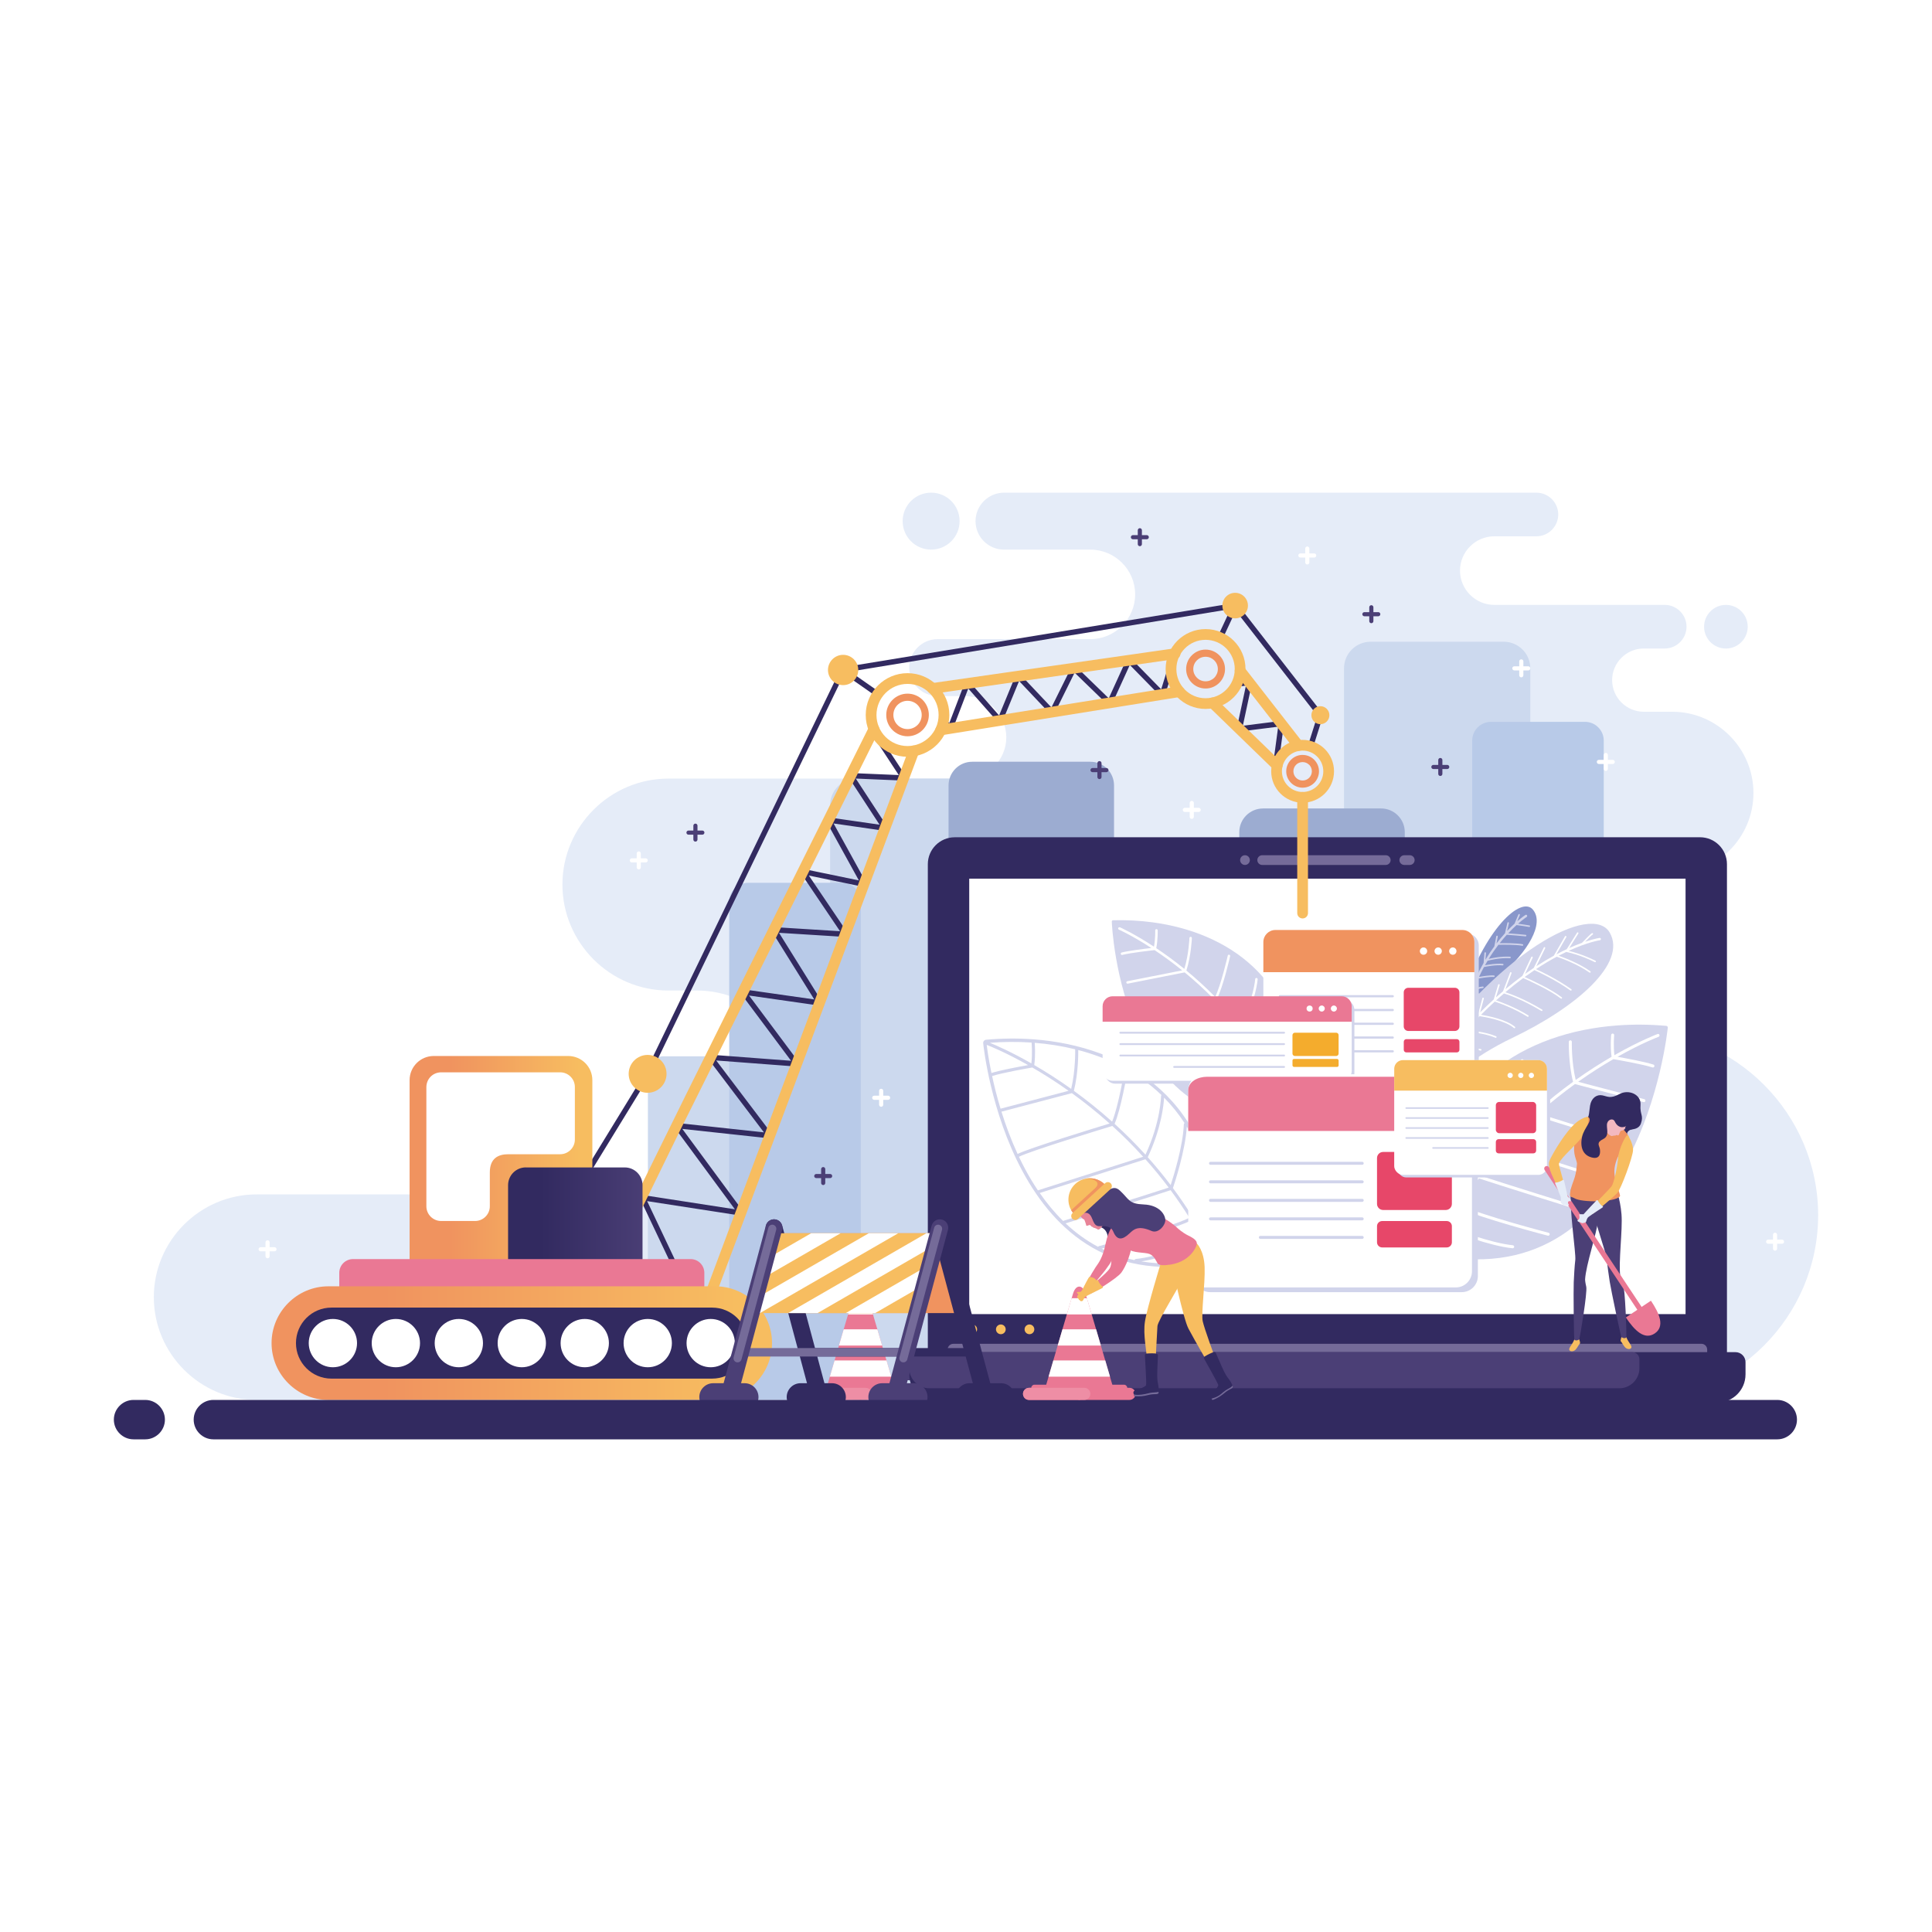 <?xml version="1.0" encoding="UTF-8"?><svg id="Layer_1" xmlns="http://www.w3.org/2000/svg" xmlns:xlink="http://www.w3.org/1999/xlink" viewBox="0 0 1000 1000"><defs><style>.cls-1,.cls-2{fill:#f4ac2d;}.cls-3,.cls-4{fill:#ea7894;}.cls-5,.cls-6{fill:#fff;}.cls-7{fill:#ee8ea5;}.cls-8{fill:#e74769;}.cls-9{fill:#b8cae8;}.cls-10,.cls-11{fill:#9cacd1;}.cls-12{fill:#ccd9ee;}.cls-13,.cls-14{fill:#d1d4eb;}.cls-15,.cls-16{fill:#322a60;}.cls-17,.cls-18{fill:#4b3f76;}.cls-19,.cls-20{fill:#756b99;}.cls-21{fill:url(#GradientFill_1-2);}.cls-21,.cls-22,.cls-23,.cls-2,.cls-16,.cls-18,.cls-20,.cls-24,.cls-14,.cls-11,.cls-25,.cls-4,.cls-6,.cls-26,.cls-27,.cls-28{fill-rule:evenodd;}.cls-22{fill:#f3b8c0;}.cls-23{fill:#f7bd60;}.cls-24{fill:#8997cb;}.cls-25{fill:#f0935f;}.cls-26{fill:#e88397;}.cls-27{fill:#e5ecf8;}.cls-28{fill:#fbddb2;}.cls-29{fill:url(#GradientFill_1);}.cls-30{fill:url(#GradientFill_2);}.cls-31{fill:url(#GradientFill_3);}</style><linearGradient id="GradientFill_1" x1="299.9" y1="606.18" x2="233.24" y2="606.18" gradientUnits="userSpaceOnUse"><stop offset="0" stop-color="#f7bd60"/><stop offset="1" stop-color="#f0935f"/></linearGradient><linearGradient id="GradientFill_2" x1="336.41" y1="645.51" x2="280.05" y2="645.51" gradientUnits="userSpaceOnUse"><stop offset="0" stop-color="#4b3f76"/><stop offset="1" stop-color="#322a60"/></linearGradient><linearGradient id="GradientFill_1-2" x1="381.26" y1="695.21" x2="198.72" y2="695.18" xlink:href="#GradientFill_1"/><linearGradient id="GradientFill_3" x1="354.06" y1="695.19" x2="190.85" y2="695.19" gradientUnits="userSpaceOnUse"><stop offset="0" stop-color="#322a60"/><stop offset="1" stop-color="#322a60"/></linearGradient></defs><rect class="cls-5" width="1000" height="1000"/><g><path class="cls-27" d="M845.44,724.6c52.6,0,95.63-43.03,95.63-95.63h0c0-52.6-43.03-95.63-95.63-95.63h0c-22.24,0-40.43-18.19-40.43-40.43h0c0-22.24,18.2-40.43,40.44-40.43h20.1c23.12,0,42.03-18.92,42.03-42.04h0c0-23.12-18.92-42.04-42.03-42.04h-14.76c-9,0-16.36-7.36-16.36-16.37h0c0-9,7.36-16.36,16.36-16.36h10.85c6.21,0,11.3-5.08,11.3-11.29h0c0-6.21-5.08-11.29-11.3-11.29h-88.2c-9.76,0-17.75-7.99-17.75-17.75h0c0-9.76,7.99-17.75,17.75-17.75h21.8c6.21,0,11.3-5.08,11.3-11.29h0c0-6.21-5.08-11.29-11.3-11.29h-275.57c-8.1,0-14.74,6.63-14.74,14.74h0c0,8.1,6.63,14.74,14.74,14.74h44.72c12.74,0,23.16,10.42,23.16,23.16h0c0,12.74-10.42,23.16-23.16,23.16h-79.04c-8.1,0-14.74,6.63-14.74,14.74h0c0,8.11,6.63,14.74,14.74,14.74h14.16c11.74,0,21.35,9.61,21.35,21.35h0c0,11.74-9.61,21.36-21.35,21.36h-153.55c-30.17,0-54.85,24.69-54.85,54.85h0c0,30.17,24.69,54.85,54.85,54.85h14.83c29.02,0,52.76,23.74,52.76,52.76h0c0,29.02-23.74,52.76-52.76,52.76H132.82c-29.26,0-53.2,23.94-53.2,53.2h0c0,29.26,23.94,53.2,53.2,53.2H845.44ZM481.95,284.48c-8.14,0-14.74-6.6-14.74-14.74s6.6-14.74,14.74-14.74,14.74,6.6,14.74,14.74-6.6,14.74-14.74,14.74h0Zm411.38,51.2c-6.24,0-11.3-5.06-11.3-11.29s5.06-11.29,11.3-11.29,11.29,5.06,11.29,11.29-5.06,11.29-11.29,11.29Z"/><g><path class="cls-12" d="M709.43,332.16h68.88c7.6,0,13.78,6.17,13.78,13.78v294.07c0,7.6-6.17,13.78-13.78,13.78h-68.87c-7.6,0-13.78-6.17-13.78-13.78V345.93c0-7.6,6.17-13.77,13.77-13.77Z"/><path class="cls-9" d="M771.74,373.62h48.63c5.37,0,9.73,4.36,9.73,9.73v248.21c0,5.37-4.36,9.73-9.73,9.73h-48.63c-5.37,0-9.73-4.36-9.73-9.73v-248.21c0-5.37,4.36-9.73,9.73-9.73Z"/><path class="cls-11" d="M653.7,418.46h61.17c6.73,0,12.24,5.51,12.24,12.23v303.7h-85.65V430.7c0-6.73,5.51-12.23,12.24-12.23Z"/><path class="cls-12" d="M343.41,546.74h40.3c4.45,0,8.06,3.61,8.06,8.06v161.74c0,4.45-3.61,8.06-8.06,8.06h-40.3c-4.45,0-8.06-3.61-8.06-8.06v-161.74c0-4.45,3.61-8.06,8.06-8.06Z"/><path class="cls-12" d="M443.45,402.98h68.88c7.6,0,13.77,6.17,13.77,13.77v294.07c0,7.6-6.17,13.78-13.78,13.78h-68.88c-7.6,0-13.77-6.17-13.77-13.77V416.76c0-7.6,6.17-13.77,13.77-13.77Z"/><path class="cls-9" d="M387.17,456.94h48.63c5.37,0,9.73,4.36,9.73,9.73v248.21c0,5.37-4.36,9.73-9.73,9.73h-48.63c-5.37,0-9.73-4.36-9.73-9.73v-248.21c0-5.37,4.36-9.73,9.73-9.73Z"/><path class="cls-10" d="M503.2,394.28h61.18c6.75,0,12.24,5.48,12.24,12.24v305.85c0,6.75-5.48,12.24-12.24,12.24h-61.18c-6.75,0-12.23-5.48-12.23-12.23V406.51c0-6.75,5.48-12.23,12.23-12.23Z"/><path class="cls-16" d="M679.63,386.79c-.23,.73-1.01,1.14-1.74,.91-.73-.23-1.14-1.01-.91-1.74l4.91-15.49-43.16-55.51-201.39,33.08-100.89,208.39-.08,.14-33.55,54.77c-.4,.65-1.25,.86-1.9,.46-.65-.4-.86-1.25-.46-1.91l33.53-54.73,101.18-208.98c.19-.39,.56-.69,1.03-.77l202.82-33.31c.51-.12,1.07,.06,1.42,.5l44.11,56.73c.27,.35,.37,.82,.23,1.27l-5.13,16.19Z"/><path class="cls-16" d="M661.94,394.3c.4,.23,.69,.65,.71,1.15,.03,.76-.56,1.41-1.32,1.44l-.9,.04c-.76,.03-1.41-.56-1.44-1.33,0-.08,0-.16,.01-.24l2.58-19.23-19.88,2.51c-.76,.09-1.45-.44-1.55-1.2-.02-.16-.01-.31,.02-.46l4.72-22.08-4.63,.55c-.76,.09-1.45-.45-1.54-1.21-.09-.76,.45-1.45,1.22-1.54l6.56-.78c.15-.02,.3,0,.45,.02,.75,.16,1.23,.9,1.07,1.64l-4.72,22.06,19.66-2.48c.14-.03,.28-.03,.42,0,.76,.1,1.29,.8,1.19,1.56l-2.63,19.58h0Zm-55.04-56.36c.23-.73,1-1.14,1.74-.91,.73,.23,1.14,1,.91,1.74l-6.55,21.06c-.23,.73-1.01,1.14-1.74,.91-.25-.08-.46-.22-.63-.4l-15.84-16.16-9.2,20.2c-.32,.7-1.14,1-1.84,.68-.15-.07-.28-.16-.39-.27l-17.14-16.62-10.4,21.01c-.34,.69-1.17,.97-1.85,.63-.16-.07-.29-.17-.4-.29l-16.09-17.03-8.62,20.94c-.29,.71-1.1,1.05-1.81,.75-.2-.08-.38-.21-.51-.37l-15.36-17.43-8.09,21.14c-.27,.72-1.07,1.08-1.79,.8-.25-.09-.45-.26-.6-.45l-3.38-4.05c-.49-.59-.41-1.46,.17-1.95,.58-.49,1.46-.41,1.95,.17l1.9,2.28,8.05-21.04c.07-.22,.21-.42,.39-.58,.58-.51,1.46-.45,1.96,.13l15.4,17.48,8.57-20.8c.07-.2,.19-.38,.35-.54,.56-.52,1.44-.5,1.96,.06l16.2,17.14,10.37-20.93c.06-.13,.15-.25,.25-.35,.53-.55,1.41-.56,1.96-.03l17.09,16.57,9.2-20.19c.07-.17,.17-.33,.31-.47,.55-.54,1.42-.53,1.96,.02l15.67,15.99,5.86-18.85h0Zm-154.03,39.06c.76,.03,1.36,.68,1.32,1.44,0,.24-.08,.46-.19,.65l14.96,22.8c.42,.64,.24,1.5-.4,1.92-.28,.18-.6,.25-.91,.22l-24.69-1.04,16.27,24.91c.42,.64,.23,1.5-.41,1.92-.29,.19-.63,.26-.95,.21l-26.41-3.8,16.96,30.77c.37,.67,.12,1.52-.55,1.88-.33,.18-.69,.21-1.02,.13l-28.18-5.82,19.99,29.6c.43,.63,.26,1.5-.37,1.93-.28,.19-.61,.26-.92,.23l-34.14-2.13,22.15,35.55c.4,.65,.2,1.51-.44,1.91-.3,.18-.63,.24-.95,.19l-36.27-5.18,25.78,34.54c.46,.62,.33,1.49-.28,1.94-.29,.22-.63,.3-.97,.27l-41.53-3.14,28.85,38.09c.46,.61,.34,1.48-.27,1.94-.3,.23-.67,.32-1.02,.27l-45.11-4.88,31.45,42.66c.45,.62,.32,1.48-.3,1.94-.33,.24-.73,.32-1.11,.24l-48.25-7.46,20.63,43.51c.33,.69,.03,1.52-.66,1.84-.69,.33-1.52,.03-1.84-.66l-21.75-45.87c-.11-.24-.16-.52-.12-.8,.12-.75,.82-1.27,1.58-1.16l47.58,7.36-31.33-42.49c-.2-.27-.3-.61-.26-.97,.08-.76,.76-1.31,1.53-1.23l45.09,4.88-28.75-37.96c-.21-.26-.32-.6-.29-.96,.06-.77,.72-1.34,1.49-1.28l41.59,3.14-25.95-34.77c-.21-.28-.31-.65-.26-1.03,.11-.76,.81-1.28,1.57-1.18l36.65,5.23-22-35.31c-.14-.23-.22-.52-.21-.82,.05-.76,.7-1.35,1.47-1.3l34.08,2.12-20.31-30.08c-.2-.3-.28-.67-.21-1.05,.15-.75,.88-1.23,1.63-1.08l28.64,5.92-16.85-30.58c-.14-.25-.2-.55-.16-.86,.11-.76,.81-1.28,1.57-1.18l26.14,3.77-16.06-24.6c-.15-.23-.23-.51-.22-.81,.03-.76,.67-1.36,1.44-1.33l24.78,1.05-14.47-22.06c-.15-.23-.23-.52-.22-.82,.03-.77,.68-1.36,1.45-1.32l.96,.05Z"/><path class="cls-16" d="M435.61,347.91c-.63-.44-.78-1.3-.34-1.93,.44-.63,1.3-.78,1.93-.34l17.87,12.49c.63,.44,.78,1.3,.34,1.93-.44,.63-1.3,.78-1.93,.34l-17.87-12.49Z"/><path class="cls-16" d="M638.06,312.86c.32-.69,1.15-.99,1.84-.67,.69,.32,.99,1.15,.67,1.84l-7.76,16.62c-.32,.69-1.15,.99-1.84,.67-.69-.32-.99-1.15-.67-1.84l7.76-16.62Z"/><path class="cls-23" d="M328.37,633.5c-.67,1.38-2.33,1.95-3.71,1.28-1.38-.67-1.95-2.33-1.28-3.71,41.63-85.25,84.19-170.02,126.47-254.95,.68-1.37,2.35-1.93,3.72-1.25s1.93,2.35,1.25,3.72l-103.16,207.22-23.29,47.69h0Zm154.69-274.41c-1.52,.22-2.92-.84-3.14-2.36-.22-1.52,.84-2.92,2.36-3.14l125.55-17.99c1.52-.22,2.92,.84,3.14,2.36,.21,1.52-.84,2.92-2.36,3.14l-125.55,17.99h0Zm156.62-10.23c-.94-1.2-.73-2.94,.48-3.89,1.2-.94,2.94-.73,3.89,.48l30.19,38.76c.94,1.21,.73,2.94-.48,3.89-1.2,.94-2.95,.73-3.89-.48l-30.18-38.76h0Zm23.32,45.4l-33.43-32.43c-1.1-1.07-2.85-1.04-3.92,.05-1.07,1.1-1.04,2.85,.05,3.92l33.44,32.43c1.1,1.07,2.85,1.04,3.92-.06,1.07-1.1,1.04-2.85-.05-3.92h0Zm-52.97-38.98l-123.53,19.81c-1.51,.24-2.54,1.66-2.3,3.17,.24,1.51,1.66,2.54,3.17,2.3l123.53-19.82c1.51-.24,2.54-1.66,2.3-3.17-.24-1.51-1.66-2.54-3.17-2.3h0Zm-139.59,32.41l-88.3,235.77-18.31,48.92c-.53,1.43,.2,3.03,1.63,3.56,1.43,.53,3.03-.19,3.56-1.63l18.31-48.92,88.3-235.77c.53-1.43-.2-3.03-1.63-3.56-1.43-.53-3.03,.19-3.56,1.63Z"/><path class="cls-23" d="M469.74,348.43c5.97,0,11.39,2.42,15.3,6.34,3.92,3.92,6.34,9.33,6.34,15.3s-2.42,11.39-6.34,15.3-9.33,6.34-15.3,6.34-11.39-2.42-15.3-6.34-6.34-9.33-6.34-15.3,2.42-11.38,6.34-15.3c3.92-3.91,9.33-6.34,15.3-6.34h0Zm11.37,10.27c-2.91-2.91-6.93-4.71-11.37-4.71s-8.46,1.8-11.37,4.71c-2.91,2.91-4.71,6.93-4.71,11.37s1.8,8.46,4.71,11.37c2.91,2.91,6.93,4.71,11.37,4.71s8.46-1.8,11.37-4.71c2.91-2.91,4.71-6.93,4.71-11.37s-1.8-8.46-4.71-11.37Z"/><path class="cls-23" d="M624,325.62c5.71,0,10.87,2.31,14.62,6.05,3.74,3.74,6.05,8.91,6.05,14.61s-2.31,10.88-6.05,14.61c-3.74,3.74-8.91,6.05-14.62,6.05s-10.87-2.31-14.61-6.05c-3.74-3.74-6.06-8.91-6.06-14.61s2.32-10.87,6.06-14.61c3.74-3.74,8.9-6.05,14.61-6.05h0Zm10.69,9.98c-2.73-2.73-6.51-4.43-10.69-4.43s-7.95,1.69-10.69,4.43c-2.73,2.73-4.42,6.51-4.42,10.69s1.69,7.95,4.42,10.69c2.73,2.73,6.51,4.43,10.69,4.43s7.95-1.69,10.69-4.43c2.73-2.73,4.42-6.51,4.42-10.69s-1.69-7.95-4.42-10.69Z"/><path class="cls-23" d="M674.23,382.96c4.49,0,8.56,1.82,11.5,4.76,2.94,2.94,4.76,7.01,4.76,11.5s-1.82,8.56-4.76,11.5c-2.94,2.94-7.01,4.76-11.5,4.76s-8.56-1.82-11.5-4.76c-2.94-2.94-4.76-7.01-4.76-11.5s1.82-8.56,4.76-11.5c2.94-2.94,7.01-4.76,11.5-4.76h0Zm7.57,8.69c-1.94-1.94-4.61-3.14-7.57-3.14s-5.63,1.2-7.57,3.14c-1.94,1.94-3.14,4.61-3.14,7.57s1.2,5.63,3.14,7.57c1.94,1.94,4.61,3.14,7.57,3.14s5.63-1.2,7.57-3.14c1.94-1.94,3.14-4.62,3.14-7.57s-1.2-5.63-3.14-7.57Z"/><path class="cls-25" d="M469.74,359.03c3.04,0,5.8,1.24,7.8,3.23h0c2,2,3.23,4.76,3.23,7.8s-1.24,5.8-3.23,7.79h0c-2,2-4.75,3.24-7.8,3.24s-5.8-1.23-7.79-3.23h0c-2-2-3.23-4.76-3.23-7.8s1.24-5.8,3.23-7.79h0c2-2.01,4.75-3.24,7.79-3.24h0Zm5.19,5.85c-1.33-1.32-3.16-2.14-5.19-2.14s-3.86,.82-5.19,2.14c-1.32,1.32-2.14,3.16-2.14,5.18s.82,3.86,2.14,5.18c1.33,1.33,3.16,2.14,5.19,2.14s3.86-.82,5.19-2.14c1.32-1.32,2.14-3.16,2.14-5.18s-.82-3.86-2.14-5.18Z"/><path class="cls-25" d="M624,336.23c2.78,0,5.3,1.13,7.12,2.95,1.82,1.82,2.95,4.34,2.95,7.12s-1.13,5.29-2.95,7.11h0c-1.82,1.83-4.33,2.96-7.11,2.96s-5.3-1.13-7.12-2.95c-1.82-1.82-2.95-4.34-2.95-7.12s1.12-5.28,2.95-7.11h.01c1.82-1.83,4.33-2.96,7.1-2.96h0Zm4.5,5.57c-1.15-1.15-2.74-1.86-4.5-1.86s-3.35,.71-4.5,1.85h0c-1.15,1.15-1.86,2.74-1.86,4.5s.71,3.35,1.86,4.5c1.15,1.15,2.74,1.86,4.5,1.86s3.35-.71,4.5-1.86c1.15-1.15,1.86-2.74,1.86-4.5s-.71-3.35-1.86-4.5Z"/><path class="cls-25" d="M674.23,390.75c2.34,0,4.46,.95,6,2.48l.1,.12c1.47,1.53,2.38,3.6,2.38,5.88s-.95,4.46-2.48,5.99c-1.53,1.53-3.66,2.48-6,2.48s-4.45-.95-5.99-2.49h0c-1.54-1.53-2.49-3.65-2.49-5.99s.95-4.45,2.49-5.99h0c1.54-1.54,3.65-2.49,5.98-2.49h0Zm3.38,5.1c-.86-.86-2.06-1.4-3.38-1.4s-2.52,.53-3.38,1.39h0c-.86,.86-1.39,2.06-1.39,3.38s.54,2.51,1.4,3.37h0c.86,.87,2.05,1.4,3.38,1.4s2.51-.53,3.38-1.4c.86-.86,1.4-2.06,1.4-3.37s-.5-2.44-1.31-3.3l-.08-.08Z"/><path class="cls-23" d="M436.4,354.62c4.32,0,7.84-3.52,7.84-7.84s-3.52-7.84-7.84-7.84-7.84,3.52-7.84,7.84,3.52,7.84,7.84,7.84Z"/><path class="cls-23" d="M639.31,320.07c3.65,0,6.62-2.97,6.62-6.62s-2.97-6.61-6.62-6.61-6.62,2.97-6.62,6.61,2.97,6.62,6.62,6.62Z"/><path class="cls-23" d="M683.43,374.84c2.56,0,4.66-2.09,4.66-4.66s-2.09-4.66-4.66-4.66-4.65,2.09-4.65,4.66,2.09,4.66,4.65,4.66Z"/><path class="cls-23" d="M335.2,565.62c5.4,0,9.8-4.4,9.8-9.8s-4.4-9.8-9.8-9.8-9.8,4.4-9.8,9.8,4.4,9.8,9.8,9.8Z"/><path class="cls-16" d="M69.13,724.6h6.03c5.61,0,10.2,4.59,10.2,10.2h0c0,5.61-4.59,10.2-10.2,10.2h-6.03c-5.61,0-10.2-4.59-10.2-10.2h0c0-5.61,4.59-10.2,10.2-10.2Z"/><g><path class="cls-15" d="M494.18,433.36h385.75c7.7,0,13.94,6.25,13.94,13.94v252.57c0,7.7-6.25,13.95-13.95,13.95H494.18c-7.7,0-13.94-6.25-13.94-13.94v-252.57c0-7.7,6.25-13.94,13.94-13.94Z"/><rect class="cls-5" x="501.67" y="454.79" width="370.77" height="225.39"/><path class="cls-19" d="M493.47,695.54h387.16c1.65,0,3,1.34,3,3v2.67c0,1.65-1.34,2.99-2.99,2.99H493.47c-1.65,0-2.99-1.34-2.99-2.99v-2.67c0-1.65,1.34-2.99,2.99-2.99Z"/><g><path class="cls-20" d="M717.26,442.66h-63.95c-1.38,0-2.52,1.14-2.52,2.52h0c0,1.39,1.14,2.52,2.52,2.52h63.95c1.38,0,2.52-1.13,2.52-2.52h0c0-1.39-1.14-2.52-2.52-2.52Z"/><path class="cls-20" d="M726.86,442.66h2.83c1.39,0,2.52,1.14,2.52,2.52h0c0,1.39-1.13,2.52-2.52,2.52h-2.83c-1.38,0-2.52-1.13-2.52-2.52h0c0-1.39,1.14-2.52,2.52-2.52Z"/><path class="cls-20" d="M644.4,442.66h0c1.38,0,2.52,1.13,2.52,2.52h0c0,1.39-1.14,2.52-2.52,2.52h0c-1.38,0-2.52-1.13-2.52-2.52h0c0-1.39,1.14-2.52,2.52-2.52Z"/></g><g><path class="cls-23" d="M532.84,685.54h0c1.39,0,2.52,1.13,2.52,2.52h0c0,1.39-1.13,2.52-2.52,2.52h0c-1.38,0-2.52-1.13-2.52-2.52h0c0-1.39,1.13-2.52,2.52-2.52Z"/><path class="cls-23" d="M518.03,685.54h0c1.38,0,2.52,1.13,2.52,2.52h0c0,1.39-1.14,2.52-2.52,2.52h0c-1.38,0-2.52-1.13-2.52-2.52h0c0-1.39,1.14-2.52,2.52-2.52Z"/><path class="cls-23" d="M503.23,685.54h0c1.38,0,2.52,1.13,2.52,2.52h0c0,1.39-1.14,2.52-2.52,2.52h0c-1.39,0-2.52-1.13-2.52-2.52h0c0-1.39,1.13-2.52,2.52-2.52Z"/></g><path class="cls-17" d="M469.78,705.07h1.7c.62,0,1.12,.5,1.12,1.12v7.07c0,.62-.51,1.13-1.13,1.13h-1.7c-.62,0-1.13-.5-1.13-1.13v-7.07c0-.62,.51-1.13,1.13-1.13Z"/><path class="cls-16" d="M903.47,711.45c0,7.97-6.52,14.49-14.49,14.49H485.12c-7.97,0-14.49-6.52-14.49-14.49v-6.38c0-2.86,2.34-5.2,5.2-5.2h422.45c2.86,0,5.2,2.34,5.2,5.2v6.38Z"/><path class="cls-18" d="M848.56,708.18c0,5.72-4.68,10.39-10.39,10.39H481.02c-5.72,0-10.39-4.68-10.39-10.39v-4.58c0-2.05,1.68-3.73,3.73-3.73h370.48c2.05,0,3.72,1.68,3.72,3.73v4.58Z"/></g><path class="cls-29" d="M224.51,546.58h69.59c6.9,0,12.5,5.6,12.5,12.5v94.21c0,6.9-5.6,12.5-12.5,12.5h-69.59c-6.9,0-12.5-5.6-12.5-12.5v-94.21c0-6.9,5.6-12.5,12.5-12.5Z"/><path class="cls-30" d="M272.18,604.26h51.2c5.07,0,9.19,4.12,9.19,9.19v64.09c0,5.07-4.12,9.19-9.19,9.19h-51.2c-5.08,0-9.2-4.12-9.2-9.2v-64.09c0-5.08,4.12-9.2,9.2-9.2Z"/><path class="cls-3" d="M182.72,651.7h174.73c3.92,0,7.11,3.18,7.11,7.11v20.46c0,3.92-3.18,7.11-7.11,7.11H182.72c-3.92,0-7.11-3.18-7.11-7.11v-20.46c0-3.92,3.18-7.11,7.11-7.11Z"/><path class="cls-21" d="M169.97,665.79h200.22c16.17,0,29.41,13.23,29.41,29.41h0c0,16.17-13.23,29.41-29.41,29.41H169.97c-16.17,0-29.41-13.23-29.41-29.41h0c0-16.17,13.23-29.41,29.41-29.41Z"/><path class="cls-31" d="M171.57,676.81h197.03c10.14,0,18.38,8.23,18.38,18.38h0c0,10.15-8.24,18.38-18.38,18.38H171.57c-10.14,0-18.38-8.24-18.38-18.38h0c0-10.14,8.23-18.38,18.38-18.38Z"/><g><path class="cls-6" d="M172.3,707.69c6.88,0,12.5-5.62,12.5-12.5s-5.61-12.5-12.5-12.5-12.5,5.61-12.5,12.5,5.61,12.5,12.5,12.5Z"/><path class="cls-6" d="M204.9,707.69c6.88,0,12.5-5.62,12.5-12.5s-5.62-12.5-12.5-12.5-12.5,5.61-12.5,12.5,5.61,12.5,12.5,12.5Z"/><path class="cls-6" d="M237.49,707.69c6.88,0,12.5-5.62,12.5-12.5s-5.61-12.5-12.5-12.5-12.5,5.61-12.5,12.5,5.61,12.5,12.5,12.5Z"/><path class="cls-6" d="M270.08,707.69c6.88,0,12.5-5.62,12.5-12.5s-5.61-12.5-12.5-12.5-12.5,5.61-12.5,12.5,5.61,12.5,12.5,12.5Z"/><path class="cls-6" d="M302.67,707.69c6.88,0,12.5-5.62,12.5-12.5s-5.62-12.5-12.5-12.5-12.5,5.61-12.5,12.5,5.61,12.5,12.5,12.5Z"/><path class="cls-6" d="M335.27,707.69c6.88,0,12.5-5.62,12.5-12.5s-5.61-12.5-12.5-12.5-12.5,5.61-12.5,12.5,5.61,12.5,12.5,12.5Z"/><path class="cls-6" d="M367.86,707.69c6.88,0,12.5-5.62,12.5-12.5s-5.62-12.5-12.5-12.5-12.5,5.61-12.5,12.5,5.61,12.5,12.5,12.5Z"/></g><path class="cls-6" d="M228.29,555.03h61.66c4.18,0,7.6,3.42,7.6,7.6v27.2c0,4.18-3.42,7.6-7.6,7.6h-26.86c-5.22,0-9.56,2.12-9.56,9.43v17.52c0,4.18-3.42,7.6-7.6,7.6h-17.64c-4.18,0-7.6-3.42-7.6-7.6v-61.75h0c.06-4.15,3.22-7.44,7.4-7.59h.19Z"/><g><path class="cls-14" d="M670.98,578.07c1-7.39,1.39-14.31,1.21-20.79-.68-25.39-9.87-44.04-23.74-57.01-13.85-12.95-32.34-20.22-51.67-22.85-6.84-.93-13.79-1.28-20.65-1.1-.38,0-.68,.32-.67,.7,0,.02,0,.04,0,.06,.08,1.96,4.97,116.63,94.93,101.59,.31-.05,.54-.31,.57-.61Z"/><path class="cls-6" d="M579.64,480c-.32-.15-.7,0-.84,.32-.15,.32,0,.7,.32,.84,.06,.03,6.83,3.03,16.82,9.52-3.59,.41-11.77,1.41-15.36,2.34-.34,.09-.54,.44-.46,.78,.09,.34,.44,.55,.77,.46,4.21-1.09,15.09-2.3,16.71-2.48,4.32,2.87,9.17,6.36,14.29,10.49l-28.4,5.61c-.35,.07-.57,.4-.5,.75,.07,.35,.4,.57,.75,.5l29.44-5.82c4.76,3.91,9.73,8.38,14.73,13.43-5.86,1.4-33.94,8.13-38.6,10.16-.32,.14-.47,.51-.33,.84,.14,.32,.51,.47,.83,.33,4.8-2.1,35.64-9.44,39.13-10.27,3.99,4.1,7.97,8.57,11.86,13.42l-43.9,11.06c-.34,.09-.55,.43-.46,.77,.08,.34,.43,.55,.77,.47l44.46-11.21c3.02,3.83,5.98,7.91,8.83,12.22-7.16,1.94-43.78,10.88-43.89,10.9-.34,.08-.55,.43-.47,.77,.08,.34,.43,.55,.77,.47,.12-.03,38.17-9.32,44.32-11.02,2.44,3.76,4.78,7.69,7.02,11.81-8.75,3.66-37.74,9.3-37.83,9.31-.35,.07-.57,.4-.5,.75,.07,.35,.4,.57,.75,.51,.09-.02,29.39-5.71,38.19-9.44,1.42,2.67,2.79,5.42,4.11,8.25-3.34,1.08-18.28,5.78-27.77,6.15-.35,.01-.63,.31-.61,.66s.31,.63,.66,.61c9.78-.39,25.19-5.27,28.26-6.27,1.02,2.23,2,4.51,2.94,6.84,.13,.33,.5,.48,.83,.35,.33-.13,.49-.5,.35-.83-.98-2.44-2.01-4.82-3.08-7.15,2.2-5.09,4.05-15.73,4.05-15.76,.06-.35-.17-.68-.52-.74-.35-.06-.68,.17-.74,.52,0,.03-1.59,9.15-3.53,14.39-1.27-2.71-2.6-5.34-3.97-7.91,.65-1.8,4.3-12.21,5.81-23.77,.05-.35-.2-.67-.55-.72-.35-.05-.67,.2-.72,.55-1.31,9.98-4.23,19.09-5.37,22.43-2.17-3.96-4.44-7.75-6.79-11.37,.91-2.24,6.38-15.91,7.37-25.76,.04-.35-.22-.66-.57-.7-.35-.04-.67,.22-.7,.57-.89,8.85-5.48,20.9-6.95,24.59-2.81-4.24-5.72-8.24-8.7-12.02,7.48-13.59,8.29-24.58,8.29-24.62,.03-.35-.23-.66-.58-.69-.35-.03-.66,.23-.69,.58,0,.03-.77,10.51-7.87,23.64-3.9-4.87-7.9-9.36-11.9-13.47,3.14-6.03,6.79-21.97,6.8-22.02,.08-.34-.14-.68-.48-.76-.34-.08-.68,.14-.76,.48,0,.05-3.49,15.21-6.5,21.34-5.06-5.12-10.09-9.65-14.91-13.62,2.52-7.94,2.84-16.77,2.84-16.8,.01-.35-.26-.65-.61-.66-.35-.01-.65,.26-.66,.61,0,.03-.3,8.33-2.63,15.98-5.21-4.22-10.15-7.79-14.54-10.72,.9-4.47,.74-9.22,.74-9.23,0-.35-.3-.63-.66-.62-.35,0-.63,.3-.62,.65,0,.01,.14,4.27-.63,8.43-10.46-6.86-17.61-10.03-17.67-10.06Z"/></g><path class="cls-14" d="M629.75,651.26c.31-4.32,.46-8.52,.44-12.59-.02-4.14-.2-8.12-.54-11.96-1.28-14.37-4.77-26.76-9.97-37.35-5.63-11.46-13.26-20.8-22.27-28.24-8.35-6.89-17.87-12.13-28.07-15.91-10.94-4.04-22.66-6.4-34.55-7.27-4.01-.29-8.06-.42-12.11-.38-4.1,.04-8.2,.24-12.26,.6h0c-.46,.04-.86,.26-1.14,.59-.28,.33-.43,.76-.39,1.22l.02,.12c.16,1.58,3.82,35.53,20.36,66.2,16.73,31.02,46.58,58.71,99.2,46.52,.38-.09,.69-.3,.92-.57,.22-.27,.35-.61,.37-.97h0Zm-119.02-110.44c1.97,.77,10.06,4.06,21.41,10.47-4.42,.79-14.46,2.65-18.97,4.09-1.49-7.21-2.2-12.49-2.44-14.56h0Zm2.78,16.14h.02c5.2-1.7,18.78-4.07,20.8-4.42,5.65,3.27,12.01,7.27,18.77,12.06l-35.22,9.26c-1.88-6.2-3.3-11.95-4.36-16.91h0Zm4.84,18.44l36.44-9.59c6.28,4.54,12.88,9.76,19.55,15.72-7.23,2.2-41.78,12.79-47.63,15.75-3.45-7.46-6.19-14.92-8.36-21.89h0Zm9.04,23.34c5.89-3.02,44.03-14.64,48.34-15.95,5.33,4.83,10.69,10.14,15.96,15.94l-54.28,17.33c-.07,.02-.13,.05-.19,.09-2.33-3.47-4.47-7.05-6.42-10.67-1.2-2.23-2.34-4.48-3.4-6.73h0Zm10.76,18.76l54.72-17.47c4.1,4.58,8.13,9.47,12.04,14.66-8.84,2.99-54.15,17.09-54.28,17.13-.13,.04-.24,.11-.32,.19-4.54-4.44-8.57-9.35-12.16-14.52h0Zm13.4,15.71c4.8-1.49,47.2-14.7,54.36-17.17,3.35,4.53,6.61,9.29,9.73,14.29-10.7,5.28-46.68,14.62-46.79,14.65-.21,.06-.39,.19-.49,.37-6.24-3.32-11.83-7.45-16.82-12.15h0Zm18.65,13.09c5.77-1.52,36.55-9.73,46.3-14.59,1.99,3.25,3.93,6.59,5.8,10.04-4.11,1.62-22.51,8.69-34.4,9.9-.34,.03-.6,.27-.69,.58-6.14-1.32-11.79-3.34-17-5.93h0Zm20.52,6.6c12.18-1.9,28.84-8.34,32.35-9.73,1.41,2.65,2.79,5.37,4.12,8.14-13.68,3.07-25.77,3.37-36.47,1.59h0Zm37.41-3.34c-1.24-2.54-2.51-5.03-3.81-7.46,1.64-4.56,2.86-12.45,3.46-16.87,.05,.54,.11,1.09,.16,1.63,.34,3.79,.52,7.73,.54,11.81,.01,3.5-.1,7.13-.34,10.89h0Zm-.85-28.47c-.36,.05-.66,.33-.7,.71,0,.04-1.28,11.62-3.32,18.36-1.81-3.3-3.68-6.51-5.6-9.62,.65-2.21,4.13-14.56,5.3-28.46,1.92,5.87,3.38,12.2,4.31,19.02h0Zm-5.22-21.68c-.29,.1-.51,.37-.54,.7-.86,12.63-3.81,24.31-4.99,28.59-3.03-4.81-6.18-9.38-9.42-13.75,.94-2.79,6.42-19.43,7.19-31.79,1.36,2.23,2.64,4.55,3.83,6.96,1.45,2.95,2.77,6.04,3.93,9.29h0Zm-8.93-18.11c-.22,.14-.37,.37-.38,.65-.43,11.19-5.25,26.68-6.81,31.44-3.86-5.11-7.83-9.91-11.87-14.42,7.21-15.28,8.3-27.73,8.46-30.83,3.9,3.94,7.46,8.32,10.6,13.16h0Zm-11.95-14.49c-.14,.14-.23,.33-.23,.55,0,.04-.15,13.27-8.05,30.31-5.28-5.82-10.66-11.14-16-15.99,3.24-7.28,6.36-25.43,6.78-27.91,4.45,2.53,8.68,5.42,12.63,8.69,1.67,1.38,3.3,2.83,4.87,4.34h0Zm-18.95-13.84c-.04,.08-.07,.17-.09,.26,0,.06-3.19,19.39-6.51,27.32-6.75-6.04-13.43-11.34-19.79-15.94,2.34-9.34,2.28-19.46,2.26-21.1,3.62,.94,7.17,2.06,10.64,3.34,4.66,1.72,9.17,3.76,13.49,6.12h0Zm-25.71-9.86c-.02,.07-.03,.14-.02,.21,0,.03,.28,10.49-2.06,20.28-6.88-4.9-13.36-8.99-19.11-12.32,.71-5.19,.3-10.59,.23-11.52,7.1,.56,14.13,1.67,20.96,3.35h0Zm-22.57-3.48s0,.09,0,.13c0,.02,.51,5.35-.12,10.64-10.45-5.96-18.31-9.37-21.46-10.65,3.43-.27,6.88-.42,10.33-.45,3.73-.03,7.49,.07,11.25,.33Z"/><g><path class="cls-24" d="M763.36,522.1c1.92-4.18,5.86-10.69,13.73-17.59,13.36-11.71,22.56-26.32,16.31-33.72-6.02-7.13-24.94,9.48-37.19,47.46l7.12,3.83h.03Z"/><path class="cls-14" d="M790.21,474.59c.28-.18,.35-.56,.17-.84s-.56-.35-.84-.17c-.02,.01-1.66,1.08-4.22,3.28l1.34-3.19c.08-.21,0-.44-.21-.53-.21-.09-.44,0-.53,.21l-2,4.74c-1.17,1.07-2.46,2.32-3.85,3.79l.95-4.06c.05-.21-.08-.43-.3-.48-.21-.05-.43,.08-.48,.3l-1.28,5.44c-1.41,1.55-2.9,3.31-4.4,5.27l.69-3.55c.04-.22-.1-.43-.31-.47-.22-.04-.43,.1-.47,.32l-1.01,5.18c-1.54,2.1-3.1,4.41-4.61,6.95l.29-3.46c.02-.22-.15-.41-.36-.43-.22-.02-.42,.15-.44,.37l-.43,5.14c-1.38,2.43-2.73,5.05-3.99,7.87l-.29-2.04c-.03-.22-.23-.37-.45-.34-.22,.03-.37,.23-.34,.45l.47,3.33c-.93,2.17-1.82,4.46-2.64,6.86l-.36-2.02c-.04-.22-.25-.36-.47-.33-.22,.04-.36,.25-.32,.47l.63,3.48c-.38,1.19-.75,2.41-1.1,3.66l1.09,.59c.35-1.25,.71-2.47,1.09-3.67,.86-.49,2.97-1.62,4.1-1.73,.22-.02,.38-.22,.36-.44-.02-.22-.22-.38-.44-.36-1,.09-2.58,.85-3.66,1.42,.31-.93,.63-1.85,.96-2.75,.91-.4,3.17-1.31,5-1.43,.22-.01,.39-.21,.38-.43-.01-.22-.21-.39-.43-.38-1.57,.1-3.42,.74-4.57,1.2,.69-1.83,1.43-3.59,2.19-5.28,1.42-.27,5.95-1.07,8.09-.84,.22,.02,.42-.13,.44-.35,.02-.22-.13-.42-.35-.44-2.01-.22-5.93,.41-7.77,.75,.83-1.79,1.69-3.49,2.57-5.11,1.4-.3,6.01-1.2,9.66-.86,.22,.02,.42-.14,.44-.36,.02-.22-.14-.42-.36-.44-3.28-.3-7.31,.36-9.22,.74,.44-.79,.89-1.57,1.34-2.32,1.4-.39,6.22-1.59,11.58-1.33,.22,.01,.41-.16,.42-.38,.01-.22-.16-.41-.38-.42-4.69-.23-8.99,.64-11.03,1.14,1.66-2.69,3.36-5.12,5.03-7.29,1.8-.04,8.83-.16,12.35,.49,.22,.04,.43-.1,.47-.32,.04-.22-.1-.43-.32-.47-3.27-.6-9.38-.56-11.86-.52,1.26-1.6,2.5-3.05,3.69-4.36,1.73,.13,8.13,.61,9.68,.82,.22,.03,.42-.12,.45-.34,.03-.22-.12-.42-.34-.45-1.42-.19-6.78-.61-9.09-.78,1.57-1.68,3.04-3.11,4.34-4.28,1.62,.22,5.54,.77,6.51,.98,.22,.05,.43-.09,.48-.31,.04-.22-.09-.43-.31-.48-.86-.18-4.03-.63-5.89-.89,2.7-2.37,4.46-3.51,4.48-3.52Z"/></g><g><path class="cls-14" d="M744.64,565.01c5.64-6.74,17.17-17.76,38.2-27.82,33.26-15.93,59.45-38.71,50.34-54.49-8.93-15.48-57.67,8.26-102.52,74.78,5.35,3.47,9.98,5.91,13.98,7.53Z"/><path class="cls-6" d="M739.09,558.03c.88,.04,3.19,.25,6.13,1.43,.21,.08,.44-.02,.52-.22,.08-.21-.02-.44-.22-.52-2.58-1.03-4.72-1.35-5.88-1.45,.79-1.09,1.58-2.17,2.36-3.23,1.39,.1,5.89,.43,7.56,.68,.22,.03,.42-.12,.46-.34,.03-.22-.12-.42-.34-.46-1.54-.23-5.34-.52-7.11-.65,1.47-1.97,2.94-3.89,4.4-5.75,1.34,.15,5.5,.66,10.06,1.71,.21,.05,.43-.08,.48-.3,.05-.22-.08-.43-.3-.48-4.13-.95-7.95-1.47-9.66-1.67,1.48-1.87,2.95-3.67,4.41-5.43,1.84,.2,7.82,.93,14.37,2.44,.21,.05,.43-.08,.48-.3,.05-.22-.08-.43-.3-.48-6.06-1.4-11.62-2.13-13.93-2.4,1.92-2.29,3.83-4.49,5.72-6.59,1.94,.1,9.95,.64,15.77,3.12,.2,.09,.44,0,.53-.21,.09-.2,0-.44-.21-.53-5.43-2.32-12.68-2.98-15.41-3.15,2.33-2.57,4.62-4.99,6.89-7.29,2.62,.39,13.13,2.18,17.75,6.15,.17,.14,.43,.12,.57-.05,.15-.17,.12-.42-.04-.57-4.49-3.85-14.18-5.7-17.57-6.25,2.4-2.42,4.77-4.68,7.1-6.81,1.88,.61,9.73,3.31,16.93,7.81,.18,.12,.43,.06,.55-.13,.12-.19,.06-.44-.12-.55-6.82-4.26-14.21-6.93-16.68-7.76,1.38-1.25,2.74-2.45,4.08-3.6,1.8,.55,9.46,3.07,19.35,9.05,.19,.12,.44,.05,.55-.14,.12-.19,.05-.44-.14-.55-9.22-5.58-16.55-8.18-19.04-8.97,3.19-2.7,6.28-5.14,9.25-7.34,2.25,.98,13.65,6.07,19.47,10.58,.17,.14,.43,.1,.56-.07,.14-.18,.1-.43-.07-.56-5.59-4.34-16.19-9.16-19.21-10.5,1.73-1.26,3.43-2.45,5.07-3.55,1.93,.86,10.75,4.92,18.62,10.52,.18,.13,.43,.09,.56-.09,.13-.18,.09-.43-.09-.56-7.42-5.28-15.66-9.2-18.3-10.39,3.85-2.55,7.45-4.67,10.76-6.44,1.93,.65,10.61,3.7,16.92,8.2,.18,.13,.43,.09,.56-.09,.13-.18,.09-.43-.09-.56-5.8-4.13-13.56-7.06-16.41-8.06,1.36-.71,2.67-1.36,3.93-1.96,1.58,.31,7.41,1.62,14.78,5.27,.2,.1,.44,.02,.54-.18,.1-.2,.02-.44-.18-.54-6.29-3.11-11.5-4.55-13.93-5.11,10.1-4.64,16.18-5.49,16.23-5.5,.33-.05,.55-.36,.5-.69-.05-.33-.36-.55-.69-.5-.03,0-2.71,.38-7.44,1.97,1.39-1.45,3.36-3.46,3.85-3.7,.2-.1,.28-.34,.18-.54-.1-.2-.34-.28-.54-.18-.77,.37-4.04,3.81-5.16,5-1.93,.69-4.12,1.56-6.57,2.66l4.69-7.48c.12-.19,.06-.44-.13-.55-.19-.12-.44-.06-.55,.13l-5.33,8.52c-1.68,.78-3.47,1.67-5.35,2.67l5.13-8.91c.11-.19,.05-.44-.15-.55-.19-.11-.44-.05-.55,.15l-5.77,10.03c-2.82,1.54-5.85,3.33-9.05,5.42l4.59-9.3c.1-.2,.02-.44-.18-.54-.2-.1-.44-.02-.54,.18l-5.2,10.54c-1.46,.98-2.96,2.01-4.49,3.11l3.94-8.4c.09-.2,0-.44-.19-.53-.2-.09-.44,0-.54,.19l-4.56,9.72c-2.84,2.08-5.78,4.39-8.82,6.93l3.15-8.26c.08-.21-.02-.44-.23-.52-.21-.08-.44,.02-.52,.23l-3.66,9.62c-1.2,1.03-2.42,2.1-3.66,3.2l1.93-6.36c.06-.21-.06-.44-.27-.5-.21-.07-.44,.06-.5,.27l-2.31,7.63c-2.29,2.09-4.63,4.32-7,6.68l1.9-7.11c.06-.21-.07-.43-.28-.49-.21-.06-.44,.07-.49,.28l-2.26,8.45c-2.08,2.11-4.19,4.33-6.32,6.66l1.4-6.34c.05-.22-.09-.43-.3-.48-.22-.05-.43,.09-.48,.31l-1.7,7.72c-1.86,2.07-3.74,4.22-5.63,6.47l.58-5.79c.02-.22-.14-.42-.36-.44-.22-.02-.42,.14-.44,.36l-.7,6.96c-1.37,1.64-2.75,3.34-4.13,5.08l-.16-4.99c0-.22-.19-.4-.41-.39-.22,0-.4,.19-.39,.42l.19,5.95c-1.28,1.62-2.55,3.28-3.84,4.99l-.28-3.24c-.02-.22-.21-.38-.44-.37-.22,.02-.38,.21-.36,.44l.36,4.14c-.96,1.28-1.92,2.6-2.88,3.93l-1.08-2.74c-.08-.21-.31-.31-.52-.23-.21,.08-.31,.31-.22,.52l1.27,3.22c-.78,1.09-1.57,2.2-2.36,3.33,.36,.2,.71,.4,1.05,.6,.76-1.08,1.51-2.14,2.26-3.19Z"/></g><g><path class="cls-14" d="M738.96,648c-.66-9.1-.6-17.58,.1-25.47,2.76-30.94,15.4-53.02,33.31-67.8,17.89-14.76,41.03-22.23,64.82-23.97,8.43-.62,16.93-.52,25.29,.23,.46,.04,.8,.45,.76,.91,0,.02,0,.05,0,.07-.25,2.38-14.91,142.02-123.62,116.83-.38-.09-.64-.42-.65-.79Z"/><path class="cls-6" d="M857.92,535.2c.4-.15,.85,.05,1,.45,.15,.4-.05,.85-.45,1-.07,.03-8.57,3.18-21.26,10.35,4.35,.77,14.27,2.61,18.58,4.02,.41,.13,.63,.57,.5,.98-.13,.41-.58,.63-.98,.5-5.06-1.65-18.25-3.95-20.22-4.29-5.49,3.18-11.67,7.06-18.24,11.72l34.25,9.01c.42,.11,.67,.54,.55,.95-.11,.42-.54,.66-.95,.55l-35.5-9.33c-6.11,4.41-12.52,9.49-19,15.28,7.04,2.15,40.82,12.5,46.35,15.34,.38,.2,.53,.66,.34,1.05-.2,.38-.67,.53-1.05,.34-5.7-2.93-42.8-14.23-46.99-15.51-5.18,4.7-10.38,9.85-15.51,15.49l52.76,16.84c.41,.13,.64,.57,.51,.98-.13,.41-.57,.64-.98,.51l-53.42-17.06c-3.98,4.45-7.9,9.2-11.7,14.25,8.59,2.91,52.62,16.6,52.76,16.65,.41,.13,.64,.56,.51,.98-.13,.41-.57,.64-.98,.51-.13-.04-45.9-14.28-53.27-16.82-3.26,4.4-6.42,9.03-9.46,13.89,10.4,5.14,45.37,14.21,45.47,14.24,.42,.11,.67,.53,.56,.95-.11,.42-.54,.67-.95,.56-.11-.03-35.45-9.2-45.91-14.42-1.94,3.15-3.82,6.41-5.64,9.76,3.99,1.58,21.88,8.44,33.44,9.62,.43,.04,.74,.43,.7,.86-.04,.43-.43,.74-.86,.7-11.92-1.22-30.36-8.34-34.02-9.79-1.41,2.64-2.78,5.35-4.1,8.12-.19,.39-.65,.55-1.04,.37-.39-.19-.55-.65-.37-1.04,1.39-2.9,2.82-5.73,4.3-8.49-2.3-6.39-3.75-19.52-3.75-19.56-.05-.43,.26-.81,.69-.86,.43-.05,.81,.26,.86,.69,0,.04,1.25,11.29,3.22,17.84,1.76-3.21,3.57-6.32,5.44-9.35-.66-2.24-4.32-15.24-5.3-29.46-.03-.43,.29-.8,.72-.83,.43-.03,.8,.29,.83,.72,.84,12.28,3.71,23.63,4.86,27.79,2.94-4.67,6-9.12,9.15-13.36-.95-2.8-6.58-19.91-7.04-32.02-.02-.43,.32-.8,.75-.81,.43-.02,.79,.32,.81,.75,.42,10.87,5.1,25.93,6.62,30.56,3.75-4.96,7.62-9.63,11.54-14.02-8.1-17.16-8.25-30.65-8.25-30.69,0-.43,.34-.79,.77-.8,.43,0,.79,.33,.8,.76,0,.04,.15,12.9,7.82,29.46,5.13-5.65,10.35-10.82,15.55-15.54-3.38-7.6-6.63-27.34-6.63-27.4-.07-.42,.21-.82,.64-.89,.43-.07,.82,.22,.9,.64,0,.06,3.1,18.84,6.32,26.55,6.56-5.87,13.05-11.02,19.24-15.49-2.48-9.89-2.19-20.69-2.19-20.72,0-.43,.37-.77,.8-.76,.43,.01,.77,.37,.76,.8,0,.03-.27,10.2,2,19.71,6.68-4.76,12.98-8.73,18.57-11.98-.76-5.53-.21-11.32-.21-11.33,.04-.43,.42-.75,.85-.7,.43,.04,.74,.42,.7,.85,0,.01-.49,5.2,.12,10.34,13.29-7.58,22.26-10.91,22.33-10.94Z"/></g><g><path class="cls-13" d="M662.41,483.18h96.78c3.43,0,6.22,2.79,6.22,6.22v69.63c0,3.43-2.79,6.22-6.22,6.22h-96.78c-3.43,0-6.22-2.79-6.22-6.22v-69.63c0-3.43,2.79-6.22,6.22-6.22Z"/><path class="cls-5" d="M660.13,481.36h96.78c3.43,0,6.22,2.79,6.22,6.22v69.63c0,3.43-2.79,6.22-6.22,6.22h-96.78c-3.43,0-6.22-2.79-6.22-6.22v-69.63c0-3.43,2.79-6.22,6.22-6.22Z"/><path class="cls-25" d="M756.91,481.36h-96.78c-3.42,0-6.22,2.8-6.22,6.22v15.63h109.22v-15.63c0-3.42-2.8-6.22-6.22-6.22Z"/><g><path class="cls-6" d="M751.98,494.18c1.05,0,1.89-.85,1.89-1.89s-.85-1.9-1.89-1.9-1.9,.85-1.9,1.9,.85,1.89,1.9,1.89Z"/><path class="cls-6" d="M744.4,494.18c1.05,0,1.89-.85,1.89-1.89s-.85-1.9-1.89-1.9-1.9,.85-1.9,1.9,.85,1.89,1.9,1.89Z"/><path class="cls-6" d="M736.81,494.18c1.05,0,1.89-.85,1.89-1.89s-.85-1.9-1.89-1.9-1.89,.85-1.89,1.9,.85,1.89,1.89,1.89Z"/></g><g><path class="cls-14" d="M720.88,523.35c.32,0,.57-.26,.57-.57s-.26-.57-.57-.57h-58.4c-.32,0-.58,.26-.58,.57s.26,.57,.58,.57h58.4Z"/><path class="cls-14" d="M720.88,530.47c.32,0,.57-.26,.57-.57s-.26-.57-.57-.57h-58.4c-.32,0-.58,.26-.58,.57s.26,.57,.58,.57h58.4Z"/><path class="cls-14" d="M720.88,537.6c.32,0,.57-.26,.57-.57s-.26-.57-.57-.57h-58.4c-.32,0-.58,.26-.58,.57s.26,.57,.58,.57h58.4Z"/><path class="cls-14" d="M720.88,544.73c.32,0,.57-.26,.57-.57s-.26-.57-.57-.57h-39.21c-.31,0-.57,.26-.57,.57s.26,.57,.57,.57h39.21Z"/><path class="cls-14" d="M720.88,516.22c.32,0,.57-.26,.57-.57s-.26-.58-.57-.58h-58.4c-.32,0-.58,.26-.58,.58s.26,.57,.58,.57h58.4Z"/></g><path class="cls-8" d="M728.92,511.28h24.12c1.3,0,2.35,1.05,2.35,2.35v17.64c0,1.3-1.05,2.35-2.35,2.35h-24.12c-1.3,0-2.35-1.05-2.35-2.35v-17.64c0-1.3,1.05-2.35,2.35-2.35Z"/><path class="cls-8" d="M727.91,537.86h26.16c.74,0,1.33,.6,1.33,1.33v4.2c0,.74-.6,1.33-1.33,1.33h-26.15c-.74,0-1.33-.6-1.33-1.33v-4.2c0-.74,.6-1.33,1.33-1.33Z"/></g><g><path class="cls-13" d="M577.24,517.56h118.64c2.84,0,5.15,2.31,5.15,5.15v33.05c0,2.84-2.31,5.15-5.15,5.15h-118.64c-2.84,0-5.15-2.31-5.15-5.15v-33.06c0-2.84,2.31-5.15,5.15-5.15Z"/><path class="cls-6" d="M694.5,516.05h-118.64c-2.83,0-5.15,2.32-5.15,5.15v33.06c0,2.83,2.32,5.15,5.15,5.15h118.64c2.83,0,5.16-2.32,5.16-5.15v-33.06c0-2.83-2.32-5.15-5.16-5.15Z"/><g><path class="cls-14" d="M664.65,535c.26,0,.48-.21,.48-.47s-.21-.48-.48-.48h-84.77c-.26,0-.48,.21-.48,.48s.21,.47,.48,.47h84.77Z"/><path class="cls-14" d="M664.65,540.9c.26,0,.48-.21,.48-.47s-.21-.48-.48-.48h-84.77c-.26,0-.48,.21-.48,.48s.21,.47,.48,.47h84.77Z"/><path class="cls-14" d="M664.65,546.81c.26,0,.48-.21,.48-.48s-.21-.47-.48-.47h-84.77c-.26,0-.48,.21-.48,.47s.21,.48,.48,.48h84.77Z"/><path class="cls-14" d="M664.65,552.72c.26,0,.48-.21,.48-.48s-.21-.47-.48-.47h-56.92c-.26,0-.48,.21-.48,.47s.21,.48,.48,.48h56.92Z"/></g><path class="cls-4" d="M694.5,515.67h-118.64c-2.83,0-5.15,2.32-5.15,5.15v8.04h128.95v-8.04c0-2.83-2.32-5.15-5.16-5.15Z"/><path class="cls-6" d="M690.41,523.59c.86,0,1.57-.7,1.57-1.57s-.71-1.57-1.57-1.57-1.57,.71-1.57,1.57,.7,1.57,1.57,1.57Z"/><path class="cls-6" d="M684.13,523.59c.86,0,1.57-.7,1.57-1.57s-.7-1.57-1.57-1.57-1.57,.71-1.57,1.57,.71,1.57,1.57,1.57Z"/><circle class="cls-5" cx="677.85" cy="522.02" r="1.57"/><path class="cls-2" d="M691.59,534.52h-21.34c-.7,0-1.27,.57-1.27,1.27v9.53c0,.7,.57,1.27,1.27,1.27h21.34c.7,0,1.27-.57,1.27-1.27v-9.53c0-.7-.57-1.27-1.27-1.27Z"/><rect class="cls-1" x="668.99" y="548.11" width="23.88" height="4.13" rx=".8" ry=".8"/></g><g><path class="cls-13" d="M626.45,558.47h130.14c4.62,0,8.36,3.75,8.36,8.36v93.63c0,4.61-3.75,8.36-8.36,8.36h-130.14c-4.61,0-8.36-3.75-8.36-8.36v-93.63c0-4.61,3.75-8.36,8.36-8.36Z"/><rect class="cls-5" x="615.03" y="556.02" width="146.86" height="110.35" rx="8.36" ry="8.36"/><path class="cls-4" d="M754.87,557.33h-130.14c-4.6,0-9.71,2.46-9.71,7.06v21.01h146.86v-21.01c0-4.6-2.42-7.06-7.02-7.06Z"/><g><path class="cls-6" d="M746.9,573.26c1.41,0,2.55-1.15,2.55-2.55s-1.14-2.55-2.55-2.55-2.55,1.14-2.55,2.55,1.14,2.55,2.55,2.55Z"/><path class="cls-6" d="M736.7,573.26c1.41,0,2.55-1.15,2.55-2.55s-1.14-2.55-2.55-2.55-2.55,1.14-2.55,2.55,1.14,2.55,2.55,2.55Z"/><path class="cls-6" d="M726.5,573.26c1.4,0,2.55-1.15,2.55-2.55s-1.14-2.55-2.55-2.55-2.55,1.14-2.55,2.55,1.15,2.55,2.55,2.55Z"/></g><g><path class="cls-14" d="M705.08,612.48c.43,0,.77-.35,.77-.77s-.34-.77-.77-.77h-78.53c-.42,0-.77,.35-.77,.77s.35,.77,.77,.77h78.53Z"/><path class="cls-14" d="M705.08,622.07c.43,0,.77-.34,.77-.77s-.34-.77-.77-.77h-78.53c-.42,0-.77,.35-.77,.77s.35,.77,.77,.77h78.53Z"/><path class="cls-14" d="M705.08,631.65c.43,0,.77-.35,.77-.77s-.34-.77-.77-.77h-78.53c-.42,0-.77,.35-.77,.77s.35,.77,.77,.77h78.53Z"/><path class="cls-14" d="M705.08,641.24c.43,0,.77-.35,.77-.77s-.34-.77-.77-.77h-52.73c-.42,0-.77,.35-.77,.77s.35,.77,.77,.77h52.73Z"/><path class="cls-14" d="M705.08,602.89c.43,0,.77-.35,.77-.77s-.34-.77-.77-.77h-78.53c-.42,0-.77,.35-.77,.77s.35,.77,.77,.77h78.53Z"/></g><path class="cls-8" d="M715.9,596.25h32.43c1.75,0,3.16,1.42,3.16,3.16v23.72c0,1.74-1.42,3.16-3.16,3.16h-32.43c-1.74,0-3.16-1.42-3.16-3.16v-23.72c0-1.75,1.42-3.16,3.16-3.16Z"/><path class="cls-8" d="M715.39,632.01h33.45c1.46,0,2.65,1.19,2.65,2.65v8.36c0,1.46-1.19,2.65-2.65,2.65h-33.45c-1.46,0-2.65-1.19-2.65-2.65v-8.36c0-1.46,1.19-2.65,2.65-2.65Z"/></g><g><rect class="cls-13" x="723.29" y="550.03" width="79.07" height="59.41" rx="4.5" ry="4.5"/><rect class="cls-5" x="721.64" y="548.71" width="79.07" height="59.41" rx="4.5" ry="4.5"/><path class="cls-23" d="M796.21,548.71h-70.06c-2.48,0-4.5,2.03-4.5,4.5v11.31h79.07v-11.31c0-2.48-2.03-4.5-4.5-4.5Z"/><g><path class="cls-6" d="M792.64,557.99c.76,0,1.37-.62,1.37-1.37s-.62-1.37-1.37-1.37-1.37,.62-1.37,1.37,.62,1.37,1.37,1.37Z"/><path class="cls-6" d="M787.15,557.99c.76,0,1.37-.62,1.37-1.37s-.62-1.37-1.37-1.37-1.37,.62-1.37,1.37,.62,1.37,1.37,1.37Z"/><path class="cls-6" d="M781.66,557.99c.75,0,1.37-.62,1.37-1.37s-.62-1.37-1.37-1.37-1.38,.62-1.38,1.37,.62,1.37,1.38,1.37Z"/></g><g><path class="cls-14" d="M770.13,579.1c.23,0,.41-.19,.41-.42s-.18-.41-.41-.41h-42.28c-.23,0-.42,.19-.42,.41s.19,.42,.42,.42h42.28Z"/><path class="cls-14" d="M770.13,584.27c.23,0,.41-.19,.41-.42s-.18-.42-.41-.42h-42.28c-.23,0-.42,.19-.42,.42s.19,.42,.42,.42h42.28Z"/><path class="cls-14" d="M770.13,589.43c.23,0,.41-.19,.41-.42s-.18-.42-.41-.42h-42.28c-.23,0-.42,.19-.42,.42s.19,.42,.42,.42h42.28Z"/><path class="cls-14" d="M770.13,594.59c.23,0,.41-.19,.41-.42s-.18-.42-.41-.42h-28.39c-.23,0-.41,.19-.41,.42s.19,.42,.41,.42h28.39Z"/><path class="cls-14" d="M770.13,573.94c.23,0,.41-.19,.41-.42s-.18-.41-.41-.41h-42.28c-.23,0-.42,.19-.42,.41s.19,.42,.42,.42h42.28Z"/></g><rect class="cls-8" x="774.24" y="570.37" width="20.87" height="16.17" rx="1.7" ry="1.7"/><path class="cls-8" d="M775.67,589.62h18.01c.79,0,1.43,.64,1.43,1.43v4.5c0,.79-.64,1.43-1.43,1.43h-18.01c-.79,0-1.43-.64-1.43-1.43v-4.5c0-.79,.64-1.43,1.43-1.43Z"/></g><path class="cls-23" d="M671.45,412.71c0-1.54,1.24-2.78,2.78-2.78s2.78,1.24,2.78,2.78v59.9c0,1.53-1.24,2.78-2.78,2.78s-2.78-1.24-2.78-2.78v-59.9Z"/><g><path class="cls-4" d="M445.41,724.6l18-4.82c-1.6-5.62-14.15-48.39-14.86-50.5-.77-2.3-1.96-3.36-3.14-3.34-1.18-.02-2.37,1.05-3.14,3.34-.71,2.11-13.26,44.88-14.86,50.5l18,4.82Z"/><path class="cls-6" d="M461.32,712.57c-.71-2.45-1.56-5.32-2.46-8.41h-26.89c-.9,3.09-1.74,5.97-2.46,8.41h31.81Zm-4.72-16.11c-.83-2.82-1.67-5.67-2.47-8.41h-17.44c-.8,2.74-1.64,5.59-2.47,8.41h22.38Zm-4.74-16.11c-1.03-3.47-1.9-6.42-2.5-8.41h-7.91c-.6,1.99-1.47,4.94-2.5,8.41h12.9Z"/><rect class="cls-3" x="420.57" y="716.73" width="49.68" height="3.21" rx="1.6" ry="1.6"/><path class="cls-3" d="M419.41,718.33h52.01c1.73,0,3.13,1.4,3.13,3.13h0c0,1.73-1.4,3.13-3.13,3.13h-52.01c-1.73,0-3.13-1.4-3.13-3.13h0c0-1.73,1.4-3.13,3.13-3.13Z"/><path class="cls-7" d="M419.41,718.33h28.61c1.73,0,3.13,1.4,3.13,3.13h0c0,1.73-1.4,3.13-3.13,3.13h-28.61c-1.73,0-3.13-1.4-3.13-3.13h0c0-1.73,1.4-3.13,3.13-3.13Z"/></g><g><g><polygon class="cls-25" points="487.1 638.32 405.25 638.32 416.33 679.64 498.17 679.64 487.1 638.32"/><path class="cls-16" d="M485.36,631.26h0c-2.31,.62-3.7,3.02-3.08,5.34l22.36,83.44c.62,2.32,3.02,3.7,5.34,3.08h0c2.31-.62,3.7-3.02,3.08-5.34l-22.36-83.44c-.62-2.32-3.02-3.7-5.34-3.08Z"/><path class="cls-16" d="M504.78,699.95h0c0,1.2-.98,2.18-2.18,2.18h-81.91c-1.2,0-2.18-.98-2.18-2.18h0c0-1.2,.98-2.18,2.18-2.18h81.91c1.2,0,2.18,.98,2.18,2.18Z"/><path class="cls-16" d="M399.52,631.26h0c-2.32,.62-3.7,3.02-3.08,5.34l22.36,83.44c.62,2.32,3.02,3.7,5.34,3.08h0c2.32-.62,3.7-3.02,3.08-5.34l-22.36-83.44c-.62-2.32-3.02-3.7-5.34-3.08Z"/><polygon class="cls-23" points="401.51 638.32 483.36 638.32 472.29 679.64 390.44 679.64 401.51 638.32"/><path class="cls-6" d="M419.88,638.32h15.23l-39.75,22.95,2.79-10.41,21.73-12.55h0Zm29.81,0l-57,32.91-2.25,8.41h2.92l71.57-41.32h-15.23Zm29.82,0l-71.57,41.32h15.23l58.11-33.55,2.08-7.78h-3.85Zm-.91,17.74l-2.79,10.41-22.83,13.18h-15.23l40.85-23.59Z"/><path class="cls-20" d="M470.44,699.95h0c0,1.2-.98,2.18-2.18,2.18h-81.91c-1.2,0-2.18-.98-2.18-2.18h0c0-1.2,.98-2.18,2.18-2.18h81.91c1.2,0,2.18,.98,2.18,2.18Z"/><path class="cls-18" d="M487.58,631.26h0c2.32,.62,3.71,3.02,3.08,5.34l-22.36,83.44c-.62,2.32-3.02,3.7-5.34,3.08h0c-2.31-.62-3.7-3.02-3.08-5.34l22.36-83.44c.62-2.32,3.02-3.7,5.34-3.08Z"/><path class="cls-20" d="M486.1,633.97h0c1.11,.3,1.78,1.46,1.48,2.57l-17.97,67.07c-.3,1.12-1.46,1.78-2.57,1.48h0c-1.11-.3-1.78-1.46-1.48-2.57l17.97-67.07c.3-1.12,1.45-1.78,2.57-1.49Z"/><path class="cls-18" d="M401.75,631.26h0c2.32,.62,3.71,3.02,3.08,5.34l-22.36,83.44c-.62,2.32-3.02,3.7-5.34,3.08h0c-2.32-.62-3.7-3.02-3.08-5.34l22.36-83.44c.62-2.32,3.03-3.7,5.34-3.08Z"/><path class="cls-20" d="M400.27,633.97h0c1.12,.3,1.78,1.46,1.49,2.57l-17.97,67.07c-.3,1.12-1.46,1.78-2.57,1.48h0c-1.12-.3-1.78-1.46-1.49-2.57l17.97-67.07c.3-1.12,1.45-1.78,2.57-1.49Z"/></g><path class="cls-18" d="M385.42,730.28h-16.29c-3.94,0-7.17-3.22-7.17-7.16h0c0-3.94,3.23-7.17,7.17-7.17h16.29c3.94,0,7.17,3.22,7.17,7.17h0c0,3.94-3.22,7.16-7.17,7.16Z"/><path class="cls-16" d="M430.65,730.28h-16.29c-3.94,0-7.17-3.22-7.17-7.16h0c0-3.94,3.22-7.17,7.17-7.17h16.29c3.94,0,7.16,3.22,7.16,7.17h0c0,3.94-3.22,7.16-7.16,7.16Z"/><path class="cls-18" d="M472.91,730.28h-16.29c-3.94,0-7.16-3.22-7.16-7.16h0c0-3.94,3.22-7.17,7.16-7.17h16.29c3.94,0,7.17,3.22,7.17,7.17h0c0,3.94-3.22,7.16-7.17,7.16Z"/><path class="cls-16" d="M518.14,730.28h-16.29c-3.94,0-7.16-3.22-7.16-7.16h0c0-3.94,3.22-7.17,7.16-7.17h16.29c3.94,0,7.16,3.22,7.16,7.17h0c0,3.94-3.22,7.16-7.16,7.16Z"/></g><path class="cls-16" d="M919.91,724.6H110.45c-5.61,0-10.2,4.59-10.2,10.2h0c0,5.61,4.59,10.2,10.2,10.2H919.91c5.61,0,10.2-4.59,10.2-10.2h0c0-5.61-4.59-10.2-10.2-10.2Z"/><g><path class="cls-4" d="M558.63,724.6l18-4.82c-1.6-5.62-14.15-48.39-14.86-50.5-.77-2.3-1.96-3.36-3.14-3.34-1.18-.02-2.37,1.05-3.14,3.34-.71,2.11-13.26,44.88-14.86,50.5l18,4.82Z"/><path class="cls-6" d="M574.54,712.57c-.72-2.45-1.56-5.32-2.46-8.41h-26.89c-.91,3.09-1.75,5.97-2.46,8.41h31.81Zm-4.72-16.11c-.83-2.82-1.67-5.67-2.47-8.41h-17.43c-.81,2.74-1.64,5.59-2.47,8.41h22.38Zm-4.74-16.11c-1.03-3.47-1.9-6.42-2.5-8.41h-7.91c-.59,1.99-1.47,4.94-2.5,8.41h12.9Z"/><rect class="cls-3" x="533.79" y="716.73" width="49.68" height="3.21" rx="1.6" ry="1.6"/><path class="cls-3" d="M532.63,718.33h52.01c1.73,0,3.13,1.4,3.13,3.13h0c0,1.73-1.4,3.14-3.13,3.14h-52.01c-1.73,0-3.13-1.4-3.13-3.13h0c0-1.73,1.4-3.13,3.13-3.13Z"/><path class="cls-7" d="M532.63,718.33h28.61c1.73,0,3.13,1.4,3.13,3.13h0c0,1.73-1.4,3.13-3.13,3.13h-28.61c-1.73,0-3.13-1.4-3.13-3.13h0c0-1.73,1.4-3.13,3.13-3.13Z"/></g><g><path class="cls-16" d="M568.51,634.97s6.19,.1,4.71,9.05c-1.48,8.95,6.38-10.41,5.39-12.11-.99-1.69-10.1-3.13-10.1,3.06Z"/><path class="cls-4" d="M576.8,633.42s-2.93,2.5-4.51,10.17c-1.58,7.67-3.59,9.95-5.22,12.34-1.63,2.39-7.23,12.4-7.29,12.89-.06,.49,1.36,.98,1.95,.71,.6-.27,10.17-11.58,10.93-12.89,.76-1.31,2.77-2.94,3.59-7.12s5.29-12.43,.54-16.09Z"/><path class="cls-28" d="M570.42,628.29l1.78,3.22s3.98,1.34,5.02,4.17c1.03,2.83,3.53-4.84,3.7-7.61,.16-2.77-1.09-3.15-1.09-3.15,0,0-4.24-.22-6.69-2.12-2.45-1.9-2.72,5.49-2.72,5.49Z"/><path class="cls-23" d="M601,653.21s-7.29,23.71-8.37,30.78c-1.09,7.07,.92,14.9,1.57,24.79,0,0,0,2.12,.65,3.26,.65,1.14,2.94,.38,3.05-2.55,.11-2.94,.98-20.17,1.19-23.11,.22-2.94,12.07-21.64,12.4-23.49,.33-1.85-.98-13.16-10.49-9.68Z"/><path class="cls-23" d="M616.88,643.21l2.61,.44s3.7,3.48,4.02,12.18c.33,8.7-1.85,24.14-.98,28.06,.87,3.91,5.76,17.29,7.94,22.94,2.17,5.66,.44,5.44-.76,5.22-1.19-.22-11.85-19.25-14.57-24.36-2.72-5.11-8.48-32.95-9.14-35.02-.65-2.07,10.88-9.46,10.88-9.46Z"/><path class="cls-4" d="M579.82,624.91s16.78-.79,29.28,10.41c0,0,2.66,2.61,6.04,4.24,3.37,1.63,4.29,2.77,4.35,4.08,.05,1.31-3.43,10.28-15.71,11.15,0,0-3.8,.49-4.62-.87-.82-1.36-1.74-3.86-4.13-4.84-2.39-.98-8.86-.38-11.04-2.72-2.17-2.34-6.31-15.77-6.36-16.15-.06-.38,2.2-5.3,2.2-5.3Z"/><path class="cls-23" d="M563.83,660.93s3.22,.11,3.85,2.26c0,0,.05,.15-.18,.39-.22,.25-5.35,6.38-5.71,6.74-.15,.15-.54,.06-.94-.18-.04,.09-.08,.16-.1,.19-.11,.19-2.22-.09-2.3-.19-.08-.09-1.32-.92-1.05-1.24,.27-.31,1.59-.14,1.92-.27,.33-.14,.81-.91,.81-.91,.95-1.92,3.27-6.5,3.7-6.79Z"/><path class="cls-26" d="M557.38,625.85s-.06,1.06,.65,2.12c.71,1.06,2.09,2.58,2.31,2.8,.22,.22,.68,.27,.87,.52,.19,.24,.98,2.5,1.03,3.02,.05,.52,1.5-.3,1.77-.27,.27,.03,.75,.49,.94,.78,.19,.28,.38,.2,.57,.22,.19,.01,.24,.27,.31,.35,.07,.08,.5,.1,.8,.21,.3,.11,1.2,.46,1.42,.68,.22,.22,1.14,.53,2.74-1.94,1.61-2.47,2.28-5.22,2.28-7.88s-4.18-6.63-6.52-6.31c-2.34,.33-8.21,.49-9.17,5.72Z"/><path class="cls-4" d="M579.82,624.91s.63,3.13-1.38,7.37c-2.01,4.24-3.21,7.72-3.37,12.56-.16,4.84,.87,8.97-.71,11.69-1.58,2.72-10.76,9.84-11.25,10.38-.49,.54,.05,2.61,.92,2.77,.87,.16,14.24-7.99,16.42-11.04,2.18-3.05,5.22-9.52,6.2-18.76,.98-9.24-3.81-15.22-6.83-14.98Z"/><path class="cls-16" d="M593.2,700.62s-.61,.23-.61,.89,.94,14.51,.61,15.45-4.62,2.4-5.42,2.59c-.8,.19-1.65,1.08-.8,2.22,0,0-.05,.63,.19,.82,.23,.19,3.46,.28,5.49-.17,2.03-.45,3.2-.8,4.9-.8s2.17-.14,2.14-1.15c0,0,.21-1.37-.21-3.67-.42-2.31-.61-2.87-.47-7.58,.14-4.71,.33-6.97,.33-7.63s-.35-.85-1.08-.99c-.73-.14-2.92-.19-5.06,.02Z"/><path class="cls-20" d="M586.98,721.77s-.05,.63,.19,.82c.23,.19,3.46,.28,5.49-.17,2.03-.45,3.2-.8,4.9-.8s2.17-.14,2.14-1.15c-.36,.08-1.84,.27-3.22,.33-1.38,.05-3.04,.77-5.72,1.07-2.68,.31-3.77-.1-3.77-.1Z"/><path class="cls-16" d="M623.4,702.2s-.45,.48-.16,1.07c.29,.59,7.21,12.63,7.33,13.62,.12,.99-3.1,4.18-3.73,4.7-.63,.52-1,1.7,.25,2.34,0,0,.24,.59,.53,.66,.29,.07,3.23-1.26,4.86-2.56,1.62-1.29,2.53-2.12,4.05-2.87,1.52-.74,1.89-1.08,1.42-1.98,0,0-.41-1.32-1.8-3.21-1.39-1.89-1.81-2.31-3.75-6.61-1.94-4.29-2.76-6.41-3.05-7-.29-.59-.69-.61-1.41-.42-.72,.19-2.71,1.11-4.54,2.24Z"/><path class="cls-20" d="M627.09,723.94s.24,.59,.53,.66c.29,.07,3.23-1.26,4.86-2.56,1.62-1.29,2.53-2.12,4.05-2.87,1.52-.74,1.89-1.08,1.42-1.98-.22,.36-.75,.88-1.95,1.52-1.2,.64-2.15,1.22-4.04,2.88-1.89,1.66-4.87,2.35-4.87,2.35Z"/><path class="cls-23" d="M568.29,662.57s.76,2.17,2.49,3.43c0,0,.18,.37-.08,.61-.26,.25-8.18,3.97-9,4.65-.82,.68-.87,2.01-1.66,2.2-.79,.19-1.02-.23-1.09-.4-.07-.18-.46-.22-.55-.35-.09-.12-.05-.37-.18-.5-.13-.13-.41-.18-.51-.34-.09-.16-.08-.37-.14-.58-.06-.21,.05-.81,.81-1.44,.76-.63,1.78-.53,2.65-1.43,.87-.9,5.03-4.15,6.85-5.84,0,0,.18-.21,.4-.02Z"/><path class="cls-18" d="M563.57,628.23c2.52,1.77,1.74,6.77,5.94,6.45,4.78-.36,6.07,1.26,6.77,2.92,1.98,4.67,4.78,4.18,8.33,.83,2.2-2.08,4.41-4.33,11.43-1.29,3.58,1.55,7.37-3.13,7.13-5.9-.24-2.77-3.19-7.48-11.14-7.81-7.95-.33-7.35-2.53-12.37-7.18-5.02-4.65-6.89,4.81-13.38-1.98-6.06-6.34-16.32,5.76-10.68,12.27,3.21,3.7,5.46-.07,7.97,1.7Z"/></g><path class="cls-23" d="M556.6,612.77c4.5-4.13,11.5-3.82,15.63,.68,.06,.07,.12,.14,.19,.21l-16.31,14.94c-.06-.07-.13-.14-.19-.2-4.13-4.51-3.82-11.5,.68-15.63Z"/><path class="cls-23" d="M555.15,627.87l16.88-15.47c.84-.77,2.16-.71,2.92,.13h0c.77,.84,.71,2.16-.13,2.93l-16.88,15.47c-.84,.77-2.16,.71-2.92-.13h0c-.77-.84-.72-2.16,.13-2.93Z"/><path class="cls-25" d="M566.78,615.07l-12.33,11.3c.26,.46,.55,.91,.89,1.33l16.26-14.9c-2.86-2.66-6.83-3.53-10.42-2.55,3.12-.77,9.68,1.08,5.61,4.82Z"/><path class="cls-16" d="M846.51,583.02l-1.67,1.52s-2.84,.35-2.7,2.79c.13,2.44-4.22,.71-4.23,.05-.01-.65,.56-4.46,1.39-4.5,.83-.03,7.22,.13,7.22,.13Z"/><path class="cls-16" d="M841.07,584.31s6.73,1.61,8.26-2.77c1.54-4.38-.6-4.44-.2-9.72,.4-5.28-6.08-8.15-10.89-5.55-4.81,2.61-6.15,1.2-8.95,.67-2.81-.54-5.62,1.34-6.28,5.35-.67,4.01-.2,7.28-3.41,7.95-3.21,.67,21.47,4.07,21.47,4.07Z"/><path class="cls-18" d="M823.9,615.57l3.14,.58s1.28,6.3,.33,14.49c-.95,8.19-6.51,24.05-6.93,31.6,0,0-.05,.94,.6,3.8,.66,2.86-3.22,26-3.66,27.55-.44,1.54-2.03,1.3-2.41,.81-.38-.48-.6-27.04-.41-30.68,.18-3.64,.39-8.1,.81-11.56,.42-3.46-3.31-27.1-2.24-36.57,0,0,.03-.81,1.13-1.54,1.1-.74,9.65,1.52,9.65,1.52Z"/><path class="cls-18" d="M832.93,614.38l3.19-.05s2.5,5.93,3.16,14.14c.67,8.22-1.67,24.86-.6,32.34,0,0,.13,.94,1.34,3.61,1.2,2.67,1.94,26.13,1.8,27.73-.13,1.6-1.74,1.67-2.21,1.27-.47-.4-5.88-26.4-6.42-30-.54-3.61-1.2-8.02-1.47-11.49-.27-3.48-8.55-25.93-9.36-35.42,0,0-.13-.8,.8-1.74,.94-.94,9.76-.4,9.76-.4Z"/><path class="cls-25" d="M826.68,577.66c-.2,.07-.7,.12-4.62,.46-3.26,.28-5.15,3.33-5.81,6.22-2.52,11.04-1.44,12.84-.13,17.18,.16,.52,.12,.93,.09,1.33-.68,8.06-2.47,8.37-3.5,14.42-.48,2.8,.73,2.01,2.21,2.94,3.57,2.27,20.94,2.25,23.54-.99,.65-.81-3.51-8.42-2.77-14.52,.52-4.28,2.49-7.14,2.9-8.42,.92-2.25,2.22-4.8,2.92-5.93,1-1.6,1.43-1.7,1.43-2.1s-1.84-3.24-3.71-4.58c-1.87-1.34-12.57-6.01-12.57-6.01Z"/><path class="cls-23" d="M841.68,588.12l.85-.73s2.83,4.41,2.73,7.92c-.1,3.51-6.15,19.95-8.15,22.15-2,2.21-11.23,9.86-12.43,10.62-1.2,.77-2.14-1.14-2.14-1.64s10.62-10.93,11.69-12.53c1.07-1.6,2.82-9.35,3.21-13.95,.39-4.6,2.6-9.41,4.23-11.85Z"/><path class="cls-23" d="M814.85,693.33s-.34,1.08-1.44,2.72c-1.1,1.64-1.47,2.31-.94,2.97,.54,.67,2.27,.6,3.31-.74,1.03-1.34,1.37-2.27,1.89-2.74,.52-.47-.27-1.98-.21-2.28,0,0-1.78,1.18-2.61,.07Z"/><path class="cls-23" d="M841.82,692.17s.34,1.08,1.44,2.71c1.1,1.64,1.47,2.31,.94,2.97-.54,.67-2.27,.6-3.31-.74-1.04-1.34-1.37-2.27-1.89-2.74-.52-.47,.27-1.98,.21-2.28,0,0,1.78,1.18,2.61,.07Z"/><path class="cls-22" d="M845.86,580.77s-4.11,2.94-5.08,3.78c-.97,.84-1.77,.57-1.97,.87-.2,.3-.67,1.37-.9,1.97-.23,.6-1.22,.05-1.22,.05,0,0-.2,.13-.35,.25-.15,.12-.55,.05-.55,.05,0,0-.23,.17-.48,.08-.25-.08-.79,.28-1.22,.19-.44-.1-2.44-1.17-2.78-3.08-.33-1.9-.54-5.38-.23-6.21,.3-.84-1-2.81-.3-4.21,.7-1.4,2.24-.87,2.61,.9,0,0,1.2-1.27,4.51-1.2,3.31,.07,9.32,3.51,7.97,6.57Z"/><path class="cls-4" d="M801.69,604.07l48.4,72.98c.41,.61,.21,1.34-.31,1.86h0c-.52,.52-1.45,.3-1.86-.31l-48.41-72.98c-.4-.61-.29-1.43,.31-1.86h0c.6-.42,1.46-.3,1.86,.31Z"/><path class="cls-23" d="M822.1,580.77l-.04-2.64s-3.6-.26-8.68,5.28c-5.08,5.55-10.76,15.5-11.49,17.71-.74,2.21,.67,5.61,2.47,9.42,1.8,3.81,3.34,8.35,4.01,9.22,.67,.87,2.54,0,2.67-1,.13-1-3.88-14.17-4.14-16.11-.27-1.94,6.61-8.02,10.22-12.03,3.61-4.01,4.98-9.86,4.98-9.86Z"/><path class="cls-27" d="M805.06,612.08s1.38,.2,3.96-1.38c0,0,.3-.08,.45,.19,.15,.27,1.62,6.82,1.95,8.39,0,0,.39,.5,1,.89,.62,.39,.73,1.4,.54,1.8,0,0-.44-.57-1.02-.15-.58,.42-.39,1.12,0,1.54,.38,.42-.25,.72-.8,.6-.55-.12-.98-.18-1.44-.2-.45-.02-.8-.23-1.12-.62-.32-.38-.69-.45-.77-.9-.08-.45,.33-1.87-.15-3.14-.49-1.27-2.49-6.03-2.64-6.34-.15-.31-.16-.57,.03-.67Z"/><path class="cls-16" d="M841.07,584.31c.06-.26-.05-.83,.68-1.39-3.61,1.61-5.33-1.08-5.97-2.51-.72-1.59-3.2-1.24-3.88,.87-.77,2.37,1.6,6.48-2.08,8.29-3.67,1.8-2.14,3.27-1.8,4.81,.33,1.54,.73,5.95-4.08,4.74-4.81-1.2-6.15-5.61-5.08-10.62,1.07-5.01,5.79-8.36,3.2-10.36l6.69-5.88,7.62-1.2s4.68,.67,5.41,1.2c.74,.54,4.68,1.94,4.68,2.34s1.47,2.67,1.4,3.34c-.07,.67-1.54,4.54-1.54,4.54l-5.26,1.83Z"/><path class="cls-27" d="M829.7,624.46s-1.3-.52-2.74-3.18c0,0-.22-.22-.49-.06-.26,.16-5.8,6.11-6.87,7.3,0,0-.97-.08-1.7-.05-.21,0-.4,.07-.57,.18,.19,.84,.59,2.2-.6,2.82-.5,.26-.14,.75,.39,.92,.54,.17,.95,.33,1.34,.54,.4,.21,.81,.2,1.28,.03,.46-.18,.82-.05,1.11-.4,.3-.35,.31-1.82,1.37-2.68,1.06-.86,6.88-4.65,7.16-4.84,.29-.19,.42-.41,.31-.59Z"/><path class="cls-4" d="M848.03,677.58l6.49-4.34c4.46,6.67,7.31,13.38,1.95,16.96-5.35,3.58-10.47-1.61-14.93-8.28l6.49-4.34Z"/></g><g><path class="cls-18" d="M710.87,314.32c0-.59-.48-1.07-1.07-1.07s-1.07,.48-1.07,1.07v2.52h-2.52c-.59,0-1.07,.48-1.07,1.07s.48,1.07,1.07,1.07h2.52v2.52c0,.59,.48,1.07,1.07,1.07s1.07-.48,1.07-1.07v-2.52h2.52c.59,0,1.07-.48,1.07-1.07s-.48-1.07-1.07-1.07h-2.52v-2.52Z"/><path class="cls-6" d="M677.72,283.93c0-.59-.48-1.07-1.07-1.07s-1.07,.48-1.07,1.07v2.52h-2.51c-.59,0-1.07,.48-1.07,1.07s.48,1.07,1.07,1.07h2.51v2.52c0,.59,.48,1.07,1.07,1.07s1.07-.48,1.07-1.07v-2.52h2.52c.59,0,1.07-.48,1.07-1.07s-.48-1.07-1.07-1.07h-2.52v-2.52Z"/><path class="cls-6" d="M617.93,415.61c0-.59-.48-1.07-1.07-1.07s-1.07,.48-1.07,1.07v2.52h-2.52c-.59,0-1.07,.48-1.07,1.07s.48,1.07,1.07,1.07h2.52v2.52c0,.59,.48,1.07,1.07,1.07s1.07-.48,1.07-1.07v-2.52h2.52c.59,0,1.07-.48,1.07-1.07s-.48-1.07-1.07-1.07h-2.52v-2.52Z"/><path class="cls-6" d="M331.69,441.75c0-.59-.48-1.07-1.07-1.07s-1.07,.48-1.07,1.07v2.52h-2.52c-.59,0-1.07,.48-1.07,1.07s.48,1.07,1.07,1.07h2.52v2.52c0,.59,.48,1.07,1.07,1.07s1.07-.48,1.07-1.07v-2.52h2.52c.59,0,1.07-.48,1.07-1.07s-.48-1.07-1.07-1.07h-2.52v-2.52Z"/><path class="cls-6" d="M139.56,643.03c0-.59-.48-1.07-1.07-1.07s-1.07,.48-1.07,1.07v2.52h-2.52c-.59,0-1.07,.48-1.07,1.07s.48,1.07,1.07,1.07h2.52v2.52c0,.59,.48,1.07,1.07,1.07s1.07-.48,1.07-1.07v-2.52h2.52c.59,0,1.07-.48,1.07-1.07s-.48-1.07-1.07-1.07h-2.52v-2.52Z"/><path class="cls-6" d="M457.16,564.61c0-.59-.48-1.07-1.07-1.07s-1.07,.48-1.07,1.07v2.52h-2.52c-.59,0-1.07,.48-1.07,1.07s.48,1.07,1.07,1.07h2.52v2.52c0,.59,.48,1.07,1.07,1.07s1.07-.48,1.07-1.07v-2.52h2.52c.59,0,1.07-.48,1.07-1.07s-.48-1.07-1.07-1.07h-2.52v-2.52Z"/><path class="cls-6" d="M832.23,390.78c0-.59-.48-1.07-1.07-1.07s-1.07,.48-1.07,1.07v2.52h-2.52c-.59,0-1.07,.48-1.07,1.07s.48,1.07,1.07,1.07h2.52v2.52c0,.59,.48,1.07,1.07,1.07s1.07-.48,1.07-1.07v-2.52h2.52c.59,0,1.07-.48,1.07-1.07s-.48-1.07-1.07-1.07h-2.52v-2.52Z"/><path class="cls-6" d="M919.84,639.11c0-.59-.48-1.07-1.07-1.07s-1.07,.48-1.07,1.07v2.52h-2.51c-.59,0-1.07,.48-1.07,1.07s.48,1.07,1.07,1.07h2.51v2.52c0,.59,.48,1.07,1.07,1.07s1.07-.48,1.07-1.07v-2.52h2.52c.59,0,1.07-.48,1.07-1.07s-.48-1.07-1.07-1.07h-2.52v-2.52Z"/><path class="cls-18" d="M570.15,395.01c0-.59-.48-1.07-1.07-1.07s-1.07,.48-1.07,1.07v2.52h-2.52c-.59,0-1.07,.48-1.07,1.07s.48,1.07,1.07,1.07h2.52v2.52c0,.59,.48,1.07,1.07,1.07s1.07-.48,1.07-1.07v-2.52h2.52c.59,0,1.07-.48,1.07-1.07s-.48-1.07-1.07-1.07h-2.52v-2.52Z"/><path class="cls-18" d="M427.16,605.13c0-.59-.48-1.07-1.07-1.07s-1.07,.48-1.07,1.07v2.52h-2.52c-.59,0-1.07,.48-1.07,1.07s.48,1.07,1.07,1.07h2.52v2.52c0,.59,.48,1.07,1.07,1.07s1.07-.48,1.07-1.07v-2.52h2.52c.59,0,1.07-.48,1.07-1.07s-.48-1.07-1.07-1.07h-2.52v-2.52Z"/><path class="cls-18" d="M361.02,427.37c0-.59-.48-1.07-1.07-1.07s-1.07,.48-1.07,1.07v2.52h-2.52c-.59,0-1.07,.48-1.07,1.07s.48,1.07,1.07,1.07h2.52v2.52c0,.59,.48,1.07,1.07,1.07s1.07-.48,1.07-1.07v-2.52h2.52c.59,0,1.07-.48,1.07-1.07s-.48-1.07-1.07-1.07h-2.52v-2.52Z"/><path class="cls-18" d="M591.05,274.46c0-.59-.48-1.07-1.07-1.07s-1.07,.48-1.07,1.07v2.52h-2.51c-.59,0-1.07,.48-1.07,1.07s.48,1.07,1.07,1.07h2.51v2.52c0,.59,.48,1.07,1.07,1.07s1.07-.48,1.07-1.07v-2.52h2.52c.59,0,1.07-.48,1.07-1.07s-.48-1.07-1.07-1.07h-2.52v-2.52Z"/><path class="cls-18" d="M746.58,393.39c0-.59-.48-1.07-1.07-1.07s-1.07,.48-1.07,1.07v2.52h-2.52c-.59,0-1.07,.48-1.07,1.07s.48,1.07,1.07,1.07h2.52v2.52c0,.59,.48,1.07,1.07,1.07s1.07-.48,1.07-1.07v-2.52h2.51c.59,0,1.07-.48,1.07-1.07s-.48-1.07-1.07-1.07h-2.51v-2.52Z"/><path class="cls-6" d="M788.49,342.35c0-.59-.48-1.07-1.07-1.07s-1.07,.48-1.07,1.07v2.52h-2.52c-.59,0-1.07,.48-1.07,1.07s.48,1.07,1.07,1.07h2.52v2.52c0,.59,.48,1.07,1.07,1.07s1.07-.48,1.07-1.07v-2.52h2.52c.59,0,1.07-.48,1.07-1.07s-.48-1.07-1.07-1.07h-2.52v-2.52Z"/></g></g></svg>